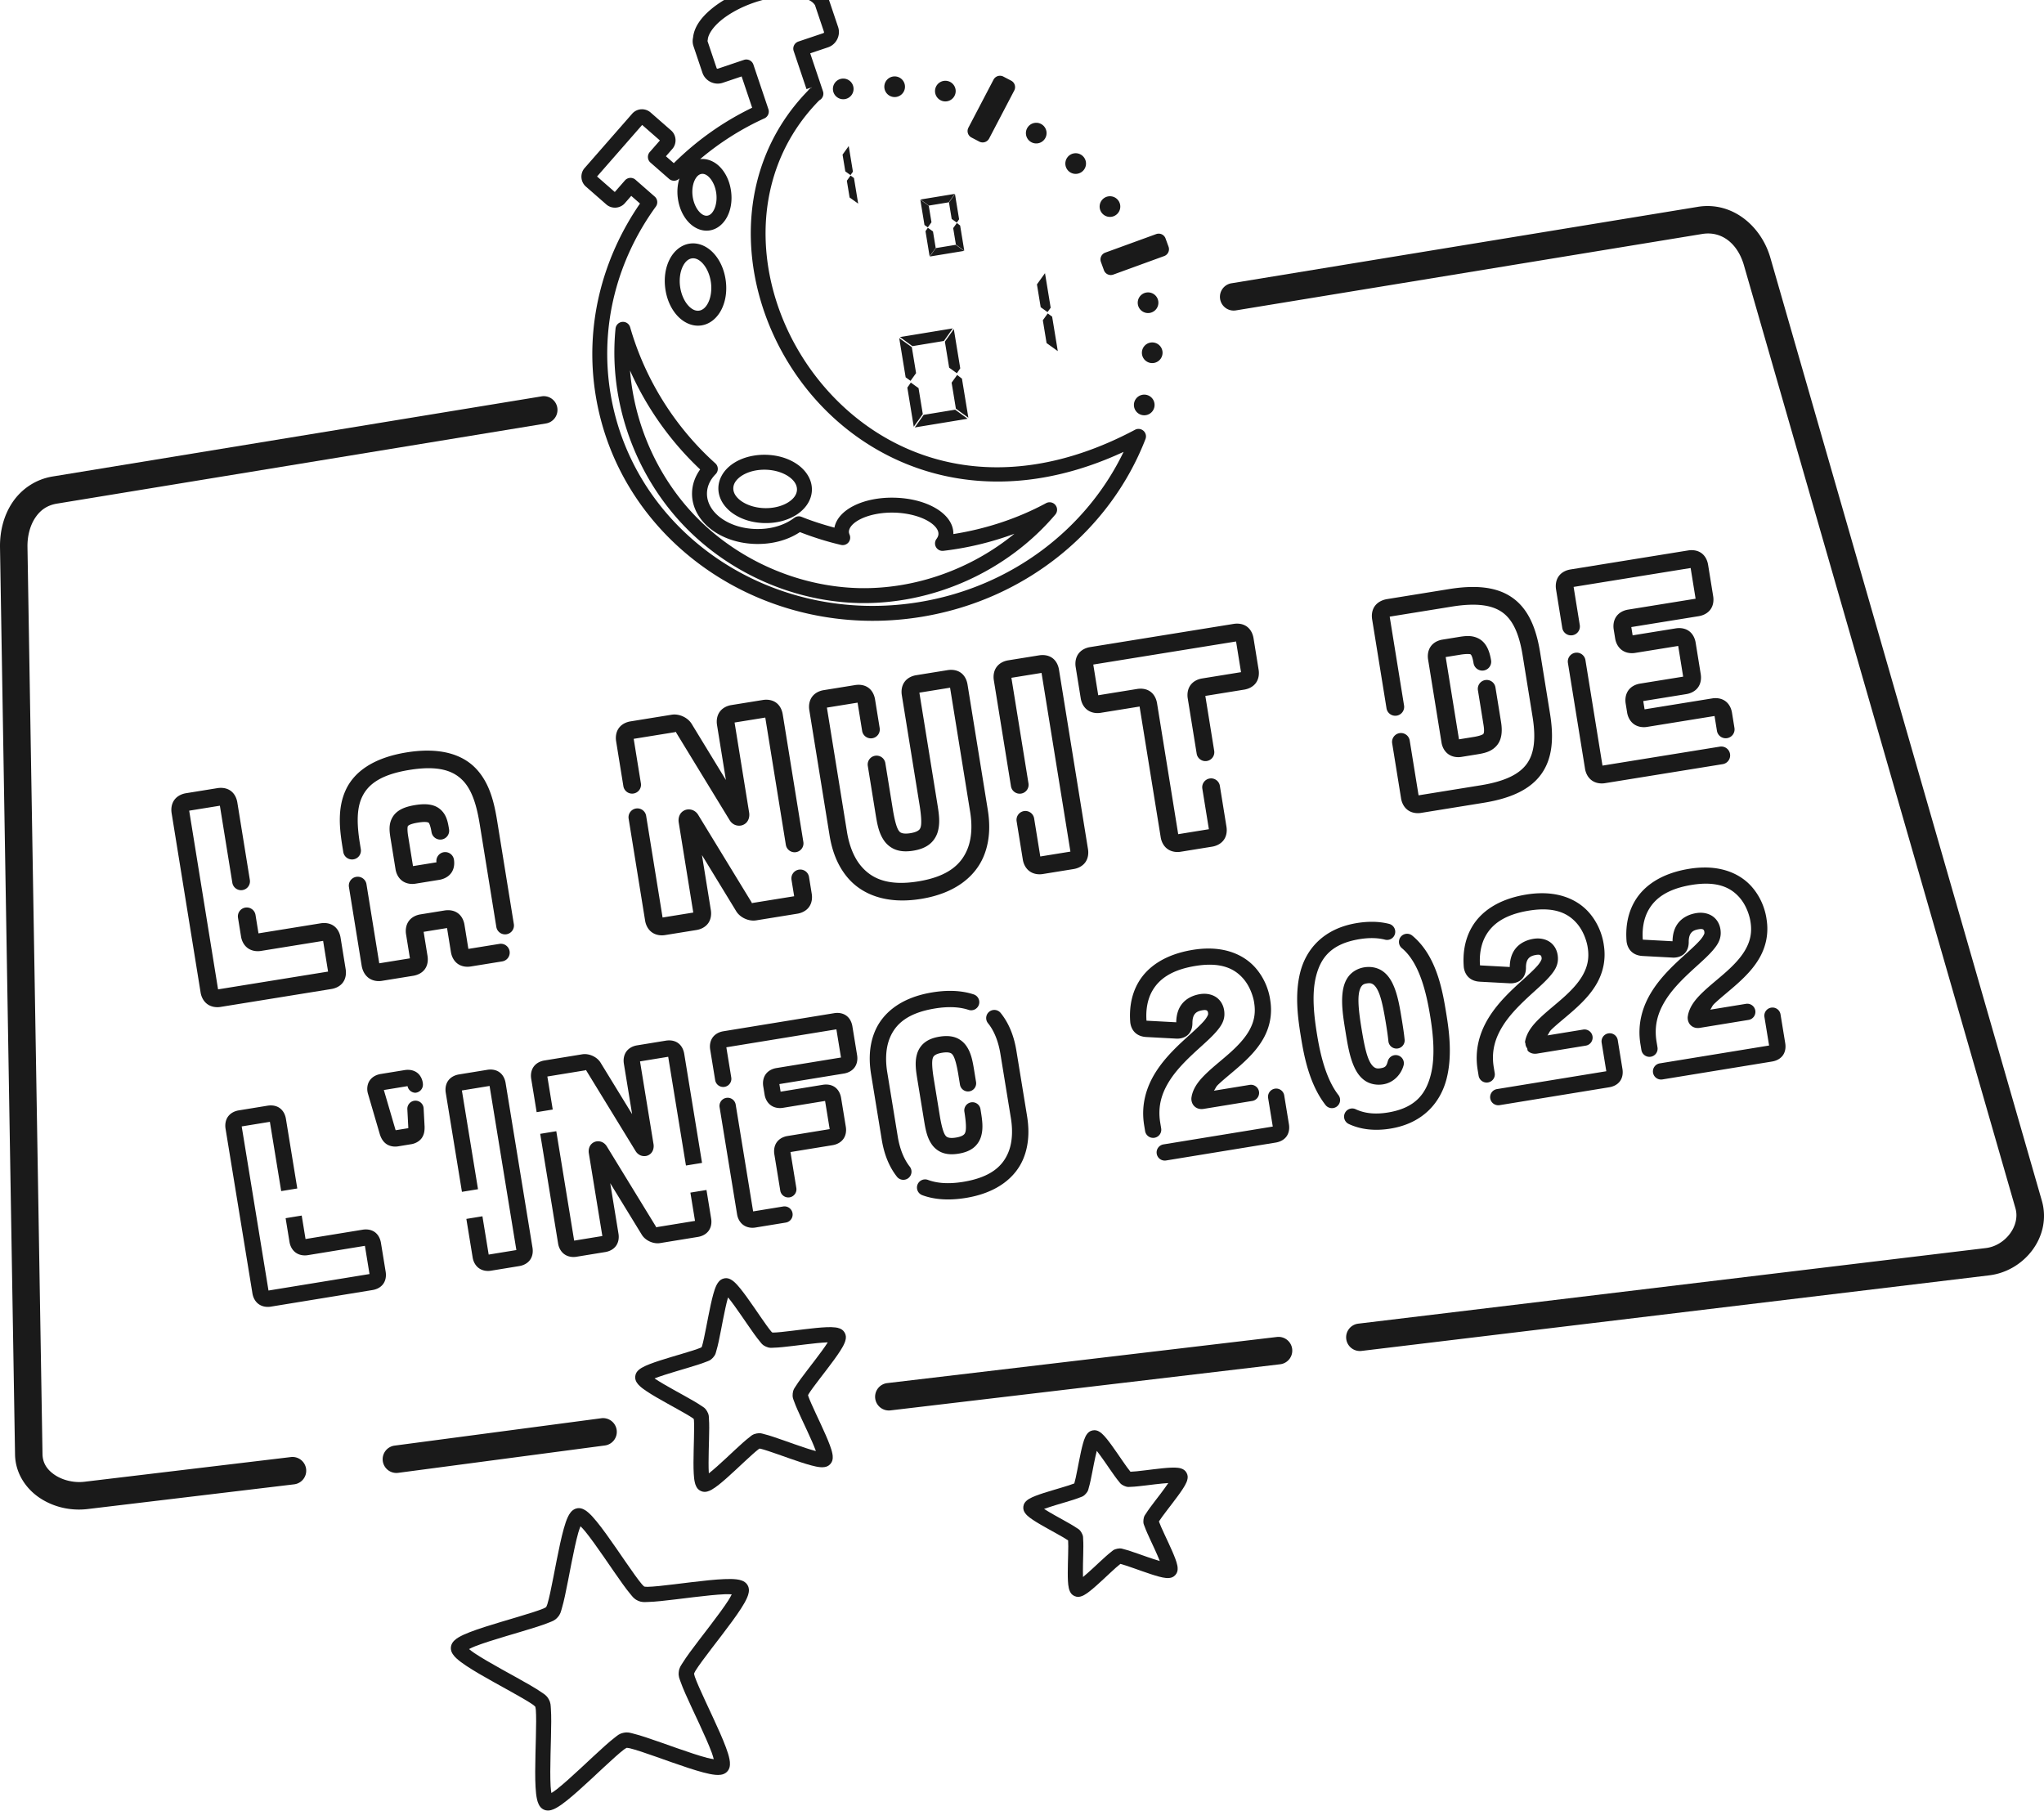 <?xml version="1.0" encoding="UTF-8" standalone="no"?>
<svg
   inkscape:export-ydpi="394.54666"
   inkscape:export-xdpi="394.54666"
   inkscape:export-filename="/Users/celineauzias/Dropbox/artwork/N2I/2020/n2i2020_affiche_hd.png"
   width="723.893"
   height="641.372"
   viewBox="0 0 191.53 169.696"
   version="1.1"
   id="svg1295"
   inkscape:version="1.1.1 (c3084ef, 2021-09-22)"
   sodipodi:docname="N2I2022-monochrome.svg"
   xmlns:inkscape="http://www.inkscape.org/namespaces/inkscape"
   xmlns:sodipodi="http://sodipodi.sourceforge.net/DTD/sodipodi-0.dtd"
   xmlns="http://www.w3.org/2000/svg"
   xmlns:svg="http://www.w3.org/2000/svg"
   xmlns:rdf="http://www.w3.org/1999/02/22-rdf-syntax-ns#"
   xmlns:cc="http://creativecommons.org/ns#"
   xmlns:dc="http://purl.org/dc/elements/1.1/">
  <defs
     id="defs1289" />
  <sodipodi:namedview
     units="px"
     id="base"
     pagecolor="#ffffff"
     bordercolor="#666666"
     borderopacity="1.0"
     inkscape:pageopacity="0.0"
     inkscape:pageshadow="2"
     inkscape:zoom="0.5"
     inkscape:cx="195"
     inkscape:cy="427"
     inkscape:document-units="px"
     inkscape:current-layer="layer1"
     inkscape:document-rotation="0"
     showgrid="false"
     inkscape:window-width="1440"
     inkscape:window-height="855"
     inkscape:window-x="0"
     inkscape:window-y="23"
     inkscape:window-maximized="1"
     inkscape:snap-global="false"
     inkscape:pagecheckerboard="0"
     showguides="false"
     fit-margin-top="0"
     fit-margin-left="0"
     fit-margin-right="0"
     fit-margin-bottom="0">
    <inkscape:grid
       type="xygrid"
       id="grid3480"
       originx="-8.708"
       originy="-65.914" />
    <sodipodi:guide
       position="-1027.395,-316.749"
       orientation="1,0"
       id="guide18337" />
  </sodipodi:namedview>
  <g
     inkscape:label="Calque 1"
     inkscape:groupmode="layer"
     id="layer1"
     transform="translate(-8.708,-65.914)">
    <g
       id="g405771"
       style="stroke:#e8f1f2;stroke-opacity:1;fill:#1a1a1a"
       transform="matrix(0.96,-0.157,0.157,0.96,-24.83,46.481)">
      <path
         id="path21865"
         style="color:#000000;-inkscape-font-specification:'Cubano, Normal';fill:#1a1a1a;stroke:none;stroke-width:3.678;-inkscape-stroke:none"
         d="m 370.152,600.611 c -1.923,0.008 -3.982,0.182 -6.182,0.543 -11.528,1.89 -17.722,7.639 -20.316,13.77 -2.595,6.13 -1.867,12.276 -1.34,15.49 l 3.74,22.826 c 0.494,3.012 1.647,8.508 5.42,13.299 a 2.891,2.891 0 0 0 4.061,0.479 2.891,2.891 0 0 0 0.484,-4.062 c -2.77,-3.517 -3.832,-8.015 -4.264,-10.648 l -3.742,-22.826 c -0.461,-2.811 -0.915,-7.861 0.967,-12.307 1.882,-4.446 5.818,-8.656 15.926,-10.312 5.144,-0.843 9.01,-0.482 11.951,0.486 a 2.891,2.891 0 0 0 3.645,-1.842 2.891,2.891 0 0 0 -1.836,-3.645 c -2.481,-0.817 -5.309,-1.264 -8.514,-1.25 z m 15.803,6.752 a 2.891,2.891 0 0 0 -1.797,0.645 2.891,2.891 0 0 0 -0.418,4.064 c 2.873,3.544 3.958,8.154 4.396,10.832 l 3.74,22.826 c 0.461,2.811 0.921,7.853 -0.961,12.299 -1.882,4.446 -5.824,8.656 -15.932,10.312 -5.478,0.898 -9.497,0.435 -12.508,-0.68 a 2.891,2.891 0 0 0 -3.717,1.709 2.891,2.891 0 0 0 1.707,3.709 c 4.101,1.518 9.204,1.993 15.451,0.969 11.528,-1.89 17.724,-7.631 20.318,-13.762 2.595,-6.13 1.875,-12.278 1.348,-15.492 l -3.742,-22.826 c -0.502,-3.062 -1.691,-8.692 -5.617,-13.535 a 2.891,2.891 0 0 0 -2.27,-1.07 z m -55.736,1.094 c -0.367,0.004 -0.727,0.039 -1.074,0.096 l -39.258,6.434 c -1.368,0.224 -2.824,0.874 -3.768,2.154 -0.944,1.28 -1.146,2.92 -0.91,4.355 l 1.775,10.832 a 2.891,2.891 0 0 0 3.324,2.381 2.891,2.891 0 0 0 2.383,-3.316 l -1.756,-10.719 39.029,-6.396 1.639,9.994 -22.896,3.754 c -1.368,0.224 -2.824,0.872 -3.768,2.152 -0.944,1.28 -1.136,2.92 -0.9,4.355 l 0.479,2.922 c 0.232,1.418 0.943,2.867 2.213,3.779 1.27,0.912 2.871,1.131 4.289,0.898 l 14.951,-2.451 1.637,9.994 -14.949,2.451 c -1.368,0.224 -2.824,0.874 -3.768,2.154 -0.944,1.28 -1.138,2.918 -0.902,4.354 l 2.107,12.859 a 2.891,2.891 0 0 0 3.318,2.383 2.891,2.891 0 0 0 2.381,-3.316 l -2.088,-12.746 14.949,-2.449 c 1.436,-0.235 2.926,-0.951 3.838,-2.254 0.912,-1.303 1.064,-2.888 0.84,-4.256 l -1.676,-10.223 c -0.228,-1.388 -0.872,-2.884 -2.186,-3.828 -1.314,-0.944 -2.936,-1.075 -4.324,-0.848 l -14.951,2.449 -0.441,-2.693 22.896,-3.752 c 1.436,-0.235 2.92,-0.949 3.832,-2.252 0.912,-1.303 1.062,-2.89 0.838,-4.258 l -1.676,-10.223 c -0.228,-1.388 -0.87,-2.877 -2.184,-3.82 -0.985,-0.708 -2.142,-0.963 -3.244,-0.951 z m 38.492,8.188 c -0.699,0.016 -1.419,0.089 -2.166,0.211 -1.991,0.326 -3.7,0.924 -5.102,1.965 -1.401,1.04 -2.373,2.544 -2.84,4.084 -0.933,3.08 -0.387,6.203 0.199,9.779 l 2.154,13.143 c 0.586,3.576 1.066,6.711 2.934,9.332 0.934,1.311 2.334,2.417 3.994,2.955 1.66,0.539 3.47,0.561 5.461,0.234 1.991,-0.326 3.706,-0.926 5.107,-1.967 1.401,-1.04 2.367,-2.534 2.834,-4.074 0.933,-3.08 0.387,-6.203 -0.199,-9.779 a 2.891,2.891 0 0 0 -3.316,-2.383 2.891,2.891 0 0 0 -2.389,3.316 c 0.566,3.453 0.717,6.031 0.373,7.168 -0.172,0.568 -0.332,0.804 -0.748,1.113 -0.416,0.309 -1.211,0.671 -2.598,0.898 -1.387,0.227 -2.247,0.137 -2.74,-0.023 -0.494,-0.16 -0.73,-0.331 -1.074,-0.814 -0.689,-0.967 -1.368,-3.459 -1.934,-6.912 l -2.154,-13.143 c -0.566,-3.453 -0.717,-6.029 -0.373,-7.166 0.172,-0.568 0.339,-0.812 0.756,-1.121 0.416,-0.309 1.203,-0.671 2.59,-0.898 1.387,-0.227 2.255,-0.137 2.748,0.023 0.493,0.16 0.722,0.339 1.066,0.822 0.689,0.967 1.368,3.457 1.934,6.91 l 0.58,3.539 a 2.891,2.891 0 0 0 3.324,2.389 2.891,2.891 0 0 0 2.381,-3.324 l -0.58,-3.537 c -0.586,-3.576 -1.066,-6.711 -2.934,-9.332 -0.934,-1.31 -2.326,-2.426 -3.986,-2.965 -1.037,-0.337 -2.138,-0.47 -3.303,-0.443 z m -98.135,1.59 c -0.368,0.004 -0.731,0.037 -1.078,0.094 l -10.221,1.676 c -1.368,0.224 -2.824,0.874 -3.768,2.154 -0.944,1.28 -1.146,2.92 -0.91,4.355 l 2.936,17.898 -11.246,-18.334 -0.019,-0.033 c -1.315,-2.028 -4.103,-3.236 -6.438,-2.854 l -13.418,2.199 c -1.368,0.224 -2.824,0.874 -3.768,2.154 -0.944,1.28 -1.146,2.92 -0.91,4.355 l 1.939,11.824 5.705,-0.936 -1.918,-11.711 13.305,-2.18 c 0.769,-0.126 0.202,-0.389 0.645,0.293 l 17.385,28.344 0.019,0.033 c 0.343,0.523 0.823,1.039 1.562,1.396 0.74,0.357 1.829,0.483 2.771,0.076 1.884,-0.813 2.188,-2.763 1.988,-3.98 l -4.812,-29.367 9.994,-1.639 6.322,38.562 5.705,-0.936 -6.34,-38.676 c -0.228,-1.388 -0.87,-2.877 -2.184,-3.82 -0.985,-0.709 -2.144,-0.964 -3.248,-0.951 z m -63.354,10.383 c -0.367,0.004 -0.729,0.039 -1.076,0.096 l -10.045,1.646 c -1.368,0.224 -2.824,0.872 -3.768,2.152 -0.944,1.28 -1.138,2.92 -0.902,4.355 L 197.191,672 l 5.699,-0.936 -5.74,-35.018 9.818,-1.609 9.539,58.199 -9.818,1.609 -2.227,-13.582 -5.699,0.934 2.246,13.695 c 0.232,1.418 0.943,2.867 2.213,3.779 1.27,0.912 2.869,1.123 4.287,0.891 l 10.045,-1.646 c 1.436,-0.235 2.928,-0.941 3.84,-2.244 0.912,-1.303 1.062,-2.89 0.838,-4.258 l -9.576,-58.426 c -0.228,-1.388 -0.878,-2.875 -2.191,-3.818 -0.985,-0.708 -2.14,-0.965 -3.242,-0.953 z m -29.09,0.117 c -0.458,-0.008 -0.912,0.032 -1.346,0.104 l -8.4,1.375 c -1.368,0.224 -2.79,0.825 -3.787,2.113 -0.998,1.288 -1.234,3.135 -0.82,4.678 l 0.006,0.035 4.271,14.564 0.016,0.049 c 0.376,1.139 0.942,2.345 2.123,3.264 1.181,0.918 2.862,1.205 4.279,0.973 l 4.748,-0.779 c 1.436,-0.235 2.975,-1.045 3.799,-2.326 0.824,-1.281 0.915,-2.58 0.908,-3.73 l 0.004,-0.066 -0.352,-6.588 a 2.891,2.891 0 0 0 -3.045,-2.725 2.891,2.891 0 0 0 -2.727,3.037 l 0.338,6.373 c 0.002,0.374 0.016,0.282 0.006,0.342 l -4.475,0.732 c -0.021,-0.038 -0.003,-0.006 -0.105,-0.295 -0.01,-0.028 -0.002,0.003 -0.012,-0.027 l -4.09,-13.939 8.25,-1.354 c 0.064,-0.01 0.114,-0.015 0.156,-0.019 a 2.891,2.891 0 0 0 2.742,2.34 2.891,2.891 0 0 0 2.709,-3.064 c -0.097,-1.547 -0.843,-3.225 -2.211,-4.158 -0.941,-0.641 -1.978,-0.888 -2.986,-0.906 z m 113.461,9.842 a 2.891,2.891 0 0 0 -0.645,0.033 2.891,2.891 0 0 0 -2.391,3.316 l 6.229,37.996 c 0.232,1.418 0.951,2.865 2.221,3.777 1.27,0.912 2.869,1.125 4.287,0.893 l 10.775,-1.766 a 2.891,2.891 0 0 0 2.383,-3.318 2.891,2.891 0 0 0 -3.316,-2.383 l -10.662,1.748 -6.209,-37.883 a 2.891,2.891 0 0 0 -2.672,-2.414 z m -162.285,2.812 c -0.367,0.004 -0.727,0.037 -1.074,0.094 l -10.223,1.676 c -1.368,0.224 -2.824,0.874 -3.768,2.154 -0.944,1.28 -1.144,2.92 -0.908,4.355 l 9.576,58.426 c 0.232,1.418 0.943,2.867 2.213,3.779 1.27,0.912 2.877,1.123 4.295,0.891 l 36.061,-5.91 c 1.388,-0.228 2.877,-0.872 3.82,-2.186 0.944,-1.314 1.079,-2.928 0.852,-4.316 L 168.475,690.123 c -0.228,-1.388 -0.87,-2.877 -2.184,-3.82 -1.314,-0.944 -2.93,-1.079 -4.318,-0.852 l -20.244,3.318 -1.365,-8.322 -5.707,0.936 1.383,8.436 c 0.232,1.418 0.945,2.867 2.215,3.779 1.27,0.912 2.877,1.123 4.295,0.891 l 20.238,-3.318 1.639,10.004 -35.826,5.871 -9.539,-58.199 9.994,-1.637 4.027,24.568 5.707,-0.936 -4.045,-24.682 c -0.228,-1.388 -0.878,-2.877 -2.191,-3.82 -0.985,-0.708 -2.142,-0.963 -3.244,-0.951 z m 101.332,9.084 -5.705,0.936 6.379,38.918 c 0.232,1.418 0.951,2.865 2.221,3.777 1.27,0.912 2.869,1.125 4.287,0.893 l 10.223,-1.676 c 1.436,-0.235 2.926,-0.943 3.838,-2.246 0.912,-1.303 1.062,-2.89 0.838,-4.258 l -2.936,-17.92 11.256,18.355 0.018,0.025 c 1.315,2.029 4.095,3.238 6.43,2.855 l 13.42,-2.199 c 1.436,-0.235 2.928,-0.941 3.84,-2.244 0.912,-1.303 1.062,-2.89 0.838,-4.258 l -1.664,-10.145 -5.705,0.936 1.643,10.031 -13.305,2.18 c -0.769,0.126 -0.204,0.382 -0.646,-0.301 l -17.375,-28.338 -0.029,-0.039 c -0.343,-0.523 -0.815,-1.039 -1.555,-1.396 -0.74,-0.357 -1.835,-0.477 -2.777,-0.07 -1.884,0.813 -2.19,2.757 -1.99,3.975 l 4.814,29.375 -9.994,1.639 z"
         transform="matrix(0.268,0.044,-0.044,0.268,32.907,-43.009)" />
    </g>
    <g
       id="g24459"
       transform="matrix(0.971,-0.159,0.159,0.971,-26.271,45.363)"
       style="stroke:#e9eff1;fill:#1a1a1a">
      <path
         id="path21849"
         style="color:#000000;-inkscape-font-specification:'Cubano, Normal';fill:#1a1a1a;stroke:none;stroke-width:3.718;stroke-linecap:round;-inkscape-stroke:none"
         d="m 633.545,443.016 c -0.4,0.005 -0.794,0.042 -1.172,0.104 l -41.717,6.838 c -1.488,0.244 -3.071,0.949 -4.098,2.342 -1.027,1.393 -1.244,3.178 -0.988,4.74 l 2.236,13.645 a 3.145,3.145 0 0 0 3.611,2.594 3.145,3.145 0 0 0 2.596,-3.611 l -2.217,-13.523 41.473,-6.797 1.783,10.879 -23.916,3.92 c -1.488,0.244 -3.071,0.949 -4.098,2.342 -1.027,1.393 -1.244,3.176 -0.988,4.738 l 0.521,3.184 c 0.253,1.543 1.028,3.115 2.41,4.107 1.382,0.993 3.127,1.226 4.67,0.973 l 15.271,-2.504 1.783,10.879 -15.271,2.504 c -1.488,0.244 -3.071,0.949 -4.098,2.342 -1.027,1.393 -1.246,3.176 -0.99,4.738 l 0.521,3.184 c 0.253,1.543 1.028,3.115 2.41,4.107 1.382,0.993 3.129,1.226 4.672,0.973 l 23.914,-3.92 0.859,5.238 a 3.145,3.145 0 0 0 3.613,2.602 3.145,3.145 0 0 0 2.592,-3.619 l -0.877,-5.361 c -0.248,-1.511 -0.953,-3.129 -2.383,-4.156 -1.43,-1.027 -3.189,-1.177 -4.699,-0.93 l -23.916,3.92 -0.48,-2.932 15.273,-2.504 c 1.562,-0.256 3.184,-1.026 4.176,-2.443 0.992,-1.418 1.154,-3.151 0.91,-4.639 l -1.822,-11.121 c -0.248,-1.511 -0.953,-3.131 -2.383,-4.158 -1.43,-1.027 -3.189,-1.177 -4.699,-0.93 l -15.271,2.504 -0.48,-2.932 23.914,-3.92 c 1.562,-0.256 3.186,-1.026 4.178,-2.443 0.992,-1.418 1.154,-3.151 0.91,-4.639 l -1.824,-11.123 c -0.248,-1.511 -0.951,-3.129 -2.381,-4.156 -1.072,-0.77 -2.33,-1.047 -3.529,-1.033 z m -77.428,13.225 c -2.616,0.006 -5.446,0.27 -8.494,0.77 l -22.232,3.645 -0.07,0.019 c -1.471,0.317 -3.025,1.051 -4.018,2.469 -0.992,1.418 -1.152,3.171 -0.904,4.682 l 5.164,31.496 a 3.145,3.145 0 0 0 3.611,2.596 3.145,3.145 0 0 0 2.602,-3.613 l -5.16,-31.477 c 0.003,7.8e-4 0.01,9e-5 0.029,-0.004 l 21.996,-3.605 c 8.919,-1.462 14.442,-0.53 18.008,2.066 3.566,2.596 5.848,7.358 7.119,15.111 l 3.566,21.752 c 1.271,7.754 0.628,13.02 -1.924,16.645 -2.552,3.625 -7.478,6.289 -16.391,7.75 l -22.023,3.609 -3.186,-19.436 a 3.145,3.145 0 0 0 -3.619,-2.594 3.145,3.145 0 0 0 -2.594,3.611 l 3.205,19.559 c 0.253,1.543 1.03,3.123 2.412,4.115 1.382,0.993 3.127,1.226 4.67,0.973 l 22.152,-3.631 c 9.761,-1.6 16.622,-4.792 20.523,-10.334 3.901,-5.542 4.378,-12.749 2.979,-21.285 l -3.564,-21.75 c -1.399,-8.536 -4.152,-15.197 -9.619,-19.178 -3.759,-2.737 -8.483,-3.974 -14.238,-3.961 z m -83.664,13.18 c -0.4,0.005 -0.792,0.042 -1.17,0.104 l -50.861,8.336 c -1.488,0.244 -3.071,0.949 -4.098,2.342 -1.027,1.393 -1.246,3.178 -0.99,4.74 l 1.824,11.123 c 0.253,1.543 1.028,3.123 2.41,4.115 1.382,0.993 3.129,1.224 4.672,0.971 l 13.781,-2.258 7.598,46.361 c 0.253,1.543 1.03,3.123 2.412,4.115 1.382,0.993 3.127,1.224 4.67,0.971 l 11.131,-1.824 c 1.562,-0.256 3.184,-1.026 4.176,-2.443 0.992,-1.418 1.154,-3.151 0.91,-4.639 l -2.375,-14.49 a 3.145,3.145 0 0 0 -3.619,-2.594 3.145,3.145 0 0 0 -2.594,3.611 l 2.355,14.369 -10.873,1.783 -7.598,-46.361 c -0.248,-1.511 -0.953,-3.131 -2.383,-4.158 -1.43,-1.027 -3.189,-1.177 -4.699,-0.93 l -13.781,2.26 -1.783,-10.879 50.604,-8.295 1.783,10.879 -13.781,2.26 c -1.488,0.244 -3.071,0.949 -4.098,2.342 -1.027,1.393 -1.246,3.178 -0.99,4.74 l 3.209,19.578 a 3.145,3.145 0 0 0 3.611,2.596 3.145,3.145 0 0 0 2.602,-3.613 l -3.188,-19.457 13.781,-2.26 c 1.562,-0.256 3.184,-1.026 4.176,-2.443 0.992,-1.418 1.154,-3.151 0.91,-4.639 l -1.822,-11.123 c -0.248,-1.511 -0.953,-3.129 -2.383,-4.156 -1.072,-0.77 -2.33,-1.047 -3.529,-1.033 z m 82.027,4.221 c -1.252,-0.012 -2.501,0.2 -3.758,0.406 l -5.367,0.879 c -1.488,0.244 -3.071,0.949 -4.098,2.342 -1.027,1.393 -1.246,3.178 -0.99,4.74 l 4.82,29.404 c 0.253,1.543 1.028,3.117 2.41,4.109 1.382,0.993 3.127,1.224 4.67,0.971 l 5.369,-0.879 c 2.556,-0.419 5.069,-0.89 6.992,-3.002 1.923,-2.112 2.203,-5.139 1.646,-8.533 l -2.008,-12.248 a 3.145,3.145 0 0 0 -3.611,-2.596 3.145,3.145 0 0 0 -2.602,3.613 l 2.008,12.248 c 0.421,2.566 0.063,3.109 -0.088,3.275 -0.151,0.166 -1.144,0.673 -3.355,1.035 l -5.24,0.859 -4.777,-29.154 5.238,-0.859 c 2.255,-0.37 3.389,-0.224 3.537,-0.145 0.148,0.08 0.664,0.458 1.104,3.137 a 3.145,3.145 0 0 0 3.619,2.594 3.145,3.145 0 0 0 2.596,-3.611 c -0.57,-3.48 -1.803,-6.289 -4.34,-7.656 -1.268,-0.683 -2.523,-0.918 -3.775,-0.93 z m 38.658,5.809 a 3.145,3.145 0 0 0 -0.703,0.035 3.145,3.145 0 0 0 -2.594,3.611 l 6.148,37.51 c 0.253,1.543 1.028,3.125 2.41,4.117 1.382,0.993 3.127,1.224 4.67,0.971 l 41.717,-6.838 a 3.145,3.145 0 0 0 2.596,-3.611 3.145,3.145 0 0 0 -3.611,-2.596 l -41.596,6.818 -6.129,-37.389 a 3.145,3.145 0 0 0 -2.908,-2.629 z m -189.627,1.271 c -0.4,0.005 -0.794,0.042 -1.172,0.104 l -10.922,1.789 c -1.488,0.244 -3.071,0.949 -4.098,2.342 -1.027,1.393 -1.244,3.178 -0.988,4.74 l 6.154,37.553 a 3.145,3.145 0 0 0 3.611,2.596 3.145,3.145 0 0 0 2.596,-3.613 l -6.137,-37.43 10.68,-1.752 10.379,63.324 -10.678,1.752 -2.209,-13.475 a 3.145,3.145 0 0 0 -3.613,-2.602 3.145,3.145 0 0 0 -2.594,3.619 l 2.229,13.596 c 0.253,1.543 1.03,3.123 2.412,4.115 1.382,0.993 3.127,1.224 4.67,0.971 l 10.922,-1.789 c 1.562,-0.256 3.186,-1.026 4.178,-2.443 0.992,-1.418 1.154,-3.15 0.91,-4.639 l -10.42,-63.568 c -0.248,-1.511 -0.945,-3.131 -2.375,-4.158 -1.072,-0.77 -2.334,-1.046 -3.535,-1.031 z m -32.414,5.312 c -0.4,0.005 -0.794,0.042 -1.172,0.104 l -11.123,1.822 c -1.488,0.244 -3.071,0.951 -4.098,2.344 -1.027,1.393 -1.244,3.176 -0.988,4.738 l 6.381,38.938 c 0.616,3.757 0.785,6.562 0.41,7.799 -0.187,0.618 -0.363,0.872 -0.816,1.209 -0.453,0.337 -1.317,0.737 -2.826,0.984 -1.509,0.247 -2.449,0.141 -2.986,-0.033 -0.537,-0.174 -0.785,-0.357 -1.16,-0.883 -0.75,-1.053 -1.486,-3.767 -2.102,-7.523 l -2.688,-16.389 a 3.145,3.145 0 0 0 -3.619,-2.594 3.145,3.145 0 0 0 -2.594,3.611 l 2.686,16.391 c 0.638,3.891 1.163,7.302 3.195,10.154 1.016,1.426 2.534,2.633 4.34,3.219 1.806,0.586 3.777,0.609 5.943,0.254 2.166,-0.355 4.034,-1.009 5.559,-2.141 1.525,-1.132 2.578,-2.76 3.086,-4.436 1.015,-3.351 0.417,-6.749 -0.221,-10.641 l -6.363,-38.814 10.879,-1.783 7.227,44.082 c 0.501,3.058 0.997,8.551 -1.051,13.389 -2.048,4.838 -6.334,9.42 -17.332,11.223 -10.998,1.803 -16.521,-1.173 -20.006,-5.104 -3.485,-3.931 -4.762,-9.295 -5.264,-12.354 l -7.225,-44.082 10.871,-1.781 1.641,10.012 a 3.145,3.145 0 0 0 3.613,2.594 3.145,3.145 0 0 0 2.602,-3.613 l -1.662,-10.133 c -0.248,-1.511 -0.951,-3.131 -2.381,-4.158 -1.43,-1.027 -3.191,-1.177 -4.701,-0.93 l -11.129,1.824 c -1.488,0.244 -3.071,0.951 -4.098,2.344 -1.027,1.393 -1.246,3.176 -0.99,4.738 l 7.246,44.203 c 0.573,3.497 1.968,10.088 6.773,15.508 4.805,5.42 13.183,9.195 25.727,7.139 12.543,-2.056 19.286,-8.31 22.109,-14.98 2.823,-6.67 2.036,-13.358 1.463,-16.855 l -7.246,-44.203 c -0.248,-1.511 -0.945,-3.133 -2.375,-4.16 -1.072,-0.77 -2.334,-1.046 -3.535,-1.031 z m -65.488,10.734 c -0.4,0.005 -0.794,0.042 -1.172,0.104 l -11.123,1.822 c -1.488,0.244 -3.071,0.951 -4.098,2.344 -1.027,1.393 -1.244,3.176 -0.988,4.738 l 3.193,19.486 -12.242,-19.961 -0.019,-0.027 c -1.431,-2.208 -4.461,-3.53 -7.002,-3.113 l -14.598,2.395 c -1.488,0.244 -3.079,0.951 -4.105,2.344 -1.027,1.393 -1.239,3.176 -0.982,4.738 l 2.605,15.895 a 3.145,3.145 0 0 0 3.613,2.596 3.145,3.145 0 0 0 2.594,-3.613 l -2.586,-15.773 14.477,-2.373 c 0.836,-0.137 0.22,-0.414 0.701,0.328 l 18.918,30.832 0.021,0.039 c 0.373,0.569 0.888,1.139 1.693,1.527 0.805,0.389 1.998,0.521 3.023,0.078 2.05,-0.885 2.377,-3.004 2.16,-4.328 l -5.24,-31.963 10.879,-1.783 7.393,45.092 a 3.145,3.145 0 0 0 3.611,2.594 3.145,3.145 0 0 0 2.594,-3.611 l -7.41,-45.215 c -0.248,-1.511 -0.945,-3.131 -2.375,-4.158 -1.072,-0.77 -2.334,-1.046 -3.535,-1.031 z m -120.191,18.316 c -2.226,0.013 -4.626,0.222 -7.205,0.645 -11.791,1.933 -18.593,6.916 -21.555,13.379 -2.961,6.463 -2.197,13.621 -1.145,20.043 l 0.316,1.936 a 3.145,3.145 0 0 0 3.613,2.602 3.145,3.145 0 0 0 2.602,-3.621 l -0.318,-1.936 c -0.999,-6.093 -1.363,-12.007 0.652,-16.406 2.016,-4.399 6.293,-8.06 16.852,-9.791 10.558,-1.731 15.781,0.373 19.096,3.898 3.315,3.526 4.865,9.246 5.863,15.34 l 5.959,36.355 a 3.145,3.145 0 0 0 3.611,2.596 3.145,3.145 0 0 0 2.596,-3.613 l -5.961,-36.355 c -1.053,-6.422 -2.613,-13.449 -7.482,-18.629 -3.804,-4.047 -9.543,-6.488 -17.494,-6.441 z m -73.094,13.365 c -0.4,0.005 -0.792,0.042 -1.17,0.104 l -11.123,1.822 c -1.488,0.244 -3.071,0.949 -4.098,2.342 -1.027,1.393 -1.244,3.178 -0.988,4.74 l 10.418,63.568 c 0.253,1.543 1.03,3.123 2.412,4.115 1.382,0.993 3.127,1.224 4.67,0.971 l 39.23,-6.43 c 1.511,-0.248 3.131,-0.945 4.158,-2.375 1.027,-1.43 1.177,-3.196 0.93,-4.707 l -1.824,-11.123 c -0.248,-1.511 -0.951,-3.129 -2.381,-4.156 -1.43,-1.027 -3.191,-1.177 -4.701,-0.93 L 125.836,580 l -1.07,-6.529 a 3.145,3.145 0 0 0 -3.613,-2.594 3.145,3.145 0 0 0 -2.594,3.611 l 1.092,6.658 c 0.253,1.543 1.028,3.117 2.41,4.109 1.382,0.993 3.127,1.224 4.67,0.971 l 22.023,-3.609 1.783,10.879 -38.986,6.389 -10.381,-63.324 10.879,-1.783 4.475,27.299 a 3.145,3.145 0 0 0 3.613,2.594 3.145,3.145 0 0 0 2.594,-3.611 l -4.494,-27.42 c -0.248,-1.511 -0.951,-3.129 -2.381,-4.156 -1.072,-0.77 -2.332,-1.047 -3.531,-1.033 z m 72.195,5.648 c -1.02,0.003 -2.104,0.112 -3.246,0.299 -3.654,0.599 -6.503,1.767 -7.994,4.299 -1.491,2.532 -1.095,5.12 -0.68,7.654 l 1.773,10.828 c 0.253,1.543 1.03,3.125 2.412,4.117 1.382,0.993 3.127,1.224 4.67,0.971 l 8.621,-1.414 0.08,-0.012 c 1.471,-0.317 3.018,-1.057 4.01,-2.475 0.992,-1.418 1.15,-3.171 0.902,-4.682 a 3.145,3.145 0 0 0 -3.611,-2.596 3.145,3.145 0 0 0 -2.576,3.588 3.145,3.145 0 0 0 -0.018,0.025 c -0.053,0.016 0.064,-0.037 -0.041,-0.016 l -8.262,1.354 -1.756,-10.707 c -0.366,-2.233 -0.206,-3.272 -0.102,-3.449 0.104,-0.177 0.686,-0.796 3.588,-1.271 2.902,-0.476 3.653,-0.076 3.809,0.059 0.156,0.135 0.638,1.07 1.004,3.303 a 3.145,3.145 0 0 0 3.613,2.602 3.145,3.145 0 0 0 2.594,-3.619 c -0.415,-2.535 -0.868,-5.114 -3.09,-7.037 -1.527,-1.322 -3.457,-1.828 -5.701,-1.82 z m 75.746,1.312 a 3.145,3.145 0 0 0 -0.703,0.035 v -0.002 a 3.145,3.145 0 0 0 -2.594,3.611 l 5.924,36.148 c 0.253,1.543 1.03,3.125 2.412,4.117 1.382,0.993 3.127,1.224 4.67,0.971 l 11.123,-1.822 c 1.562,-0.256 3.184,-1.026 4.176,-2.443 0.992,-1.418 1.154,-3.15 0.91,-4.639 l -3.193,-19.486 12.242,19.961 0.021,0.033 c 1.431,2.208 4.459,3.524 7,3.107 l 14.598,-2.395 c 1.562,-0.256 3.186,-1.026 4.178,-2.443 0.992,-1.418 1.154,-3.149 0.91,-4.637 l -0.975,-5.941 a 3.145,3.145 0 0 0 -3.611,-2.596 3.145,3.145 0 0 0 -2.596,3.613 l 0.955,5.818 -14.477,2.373 c -0.837,0.137 -0.22,0.422 -0.701,-0.32 l -18.918,-30.838 -0.021,-0.041 c -0.373,-0.569 -0.886,-1.129 -1.691,-1.518 -0.805,-0.389 -1.998,-0.523 -3.023,-0.08 -2.05,0.885 -2.377,3.004 -2.16,4.328 l 5.238,31.957 -10.879,1.783 -5.906,-36.027 a 3.145,3.145 0 0 0 -2.908,-2.629 z m -99.1,24.445 a 3.145,3.145 0 0 0 -0.705,0.037 3.145,3.145 0 0 0 -2.594,3.611 l 4.551,27.764 c 0.264,1.61 0.953,3.212 2.318,4.316 1.365,1.105 3.231,1.428 4.828,1.166 l 11.129,-1.824 c 1.511,-0.248 3.131,-0.945 4.158,-2.375 1.027,-1.43 1.169,-3.196 0.922,-4.707 l -1.396,-8.514 8.299,-1.359 1.396,8.514 c 0.256,1.562 1.033,3.184 2.451,4.176 1.418,0.992 3.143,1.156 4.631,0.912 l 11.123,-1.824 a 3.145,3.145 0 0 0 2.594,-3.611 3.145,3.145 0 0 0 -3.611,-2.594 l -11.002,1.803 -1.395,-8.514 c -0.248,-1.511 -0.951,-3.131 -2.381,-4.158 -1.43,-1.027 -3.191,-1.177 -4.701,-0.93 l -8.543,1.4 c -1.488,0.244 -3.071,0.949 -4.098,2.342 -1.027,1.393 -1.244,3.178 -0.988,4.74 l 1.395,8.514 -10.879,1.783 c -0.011,-0.021 0.021,0.079 -0.037,-0.273 l -4.551,-27.764 a 3.145,3.145 0 0 0 -2.914,-2.631 z"
         transform="matrix(0.265,0.044,-0.044,0.265,33.811,-41.184)" />
    </g>
    <path
       style="color:#000000;fill:#1a1a1a;stroke-linecap:round;stroke-linejoin:round;-inkscape-stroke:none;paint-order:markers stroke fill"
       d="m 167.789,85.297 -43.689,7.16 a 1.287,1.287 0 0 0 -1.062,1.479 1.287,1.287 0 0 0 1.479,1.062 l 43.689,-7.16 c 1.864,-0.306 3.34,0.935 3.916,2.936 l 25.441,88.359 c 0.474,1.646 -0.963,3.509 -2.77,3.727 l -58.814,7.084 a 1.287,1.287 0 0 0 -1.123,1.432 1.287,1.287 0 0 0 1.432,1.123 l 58.814,-7.082 c 3.329,-0.401 5.891,-3.672 4.934,-6.996 L 174.596,90.062 c -0.855,-2.969 -3.567,-5.297 -6.807,-4.766 z M 59.451,103.055 13.641,110.562 c -1.621,0.266 -2.937,1.198 -3.76,2.42 -0.822,1.222 -1.197,2.712 -1.172,4.234 l 1.408,84.992 c 0.029,1.745 1.012,3.194 2.305,4.059 1.292,0.864 2.901,1.24 4.496,1.049 L 36.266,205 a 1.287,1.287 0 0 0 1.127,-1.43 1.287,1.287 0 0 0 -1.432,-1.125 l -19.348,2.314 c -0.973,0.116 -2.024,-0.141 -2.76,-0.633 -0.736,-0.492 -1.148,-1.12 -1.162,-1.961 l -1.408,-84.992 c -0.018,-1.064 0.258,-2.046 0.734,-2.754 0.476,-0.708 1.108,-1.164 2.039,-1.316 l 45.811,-7.51 a 1.287,1.287 0 0 0 1.062,-1.479 1.287,1.287 0 0 0 -1.479,-1.061 z m 68.908,88.137 -36.512,4.322 a 1.287,1.287 0 0 0 -1.129,1.43 1.287,1.287 0 0 0 1.43,1.127 l 36.514,-4.322 a 1.287,1.287 0 0 0 1.127,-1.43 1.287,1.287 0 0 0 -1.43,-1.127 z m -63.309,7.615 -19.367,2.564 a 1.287,1.287 0 0 0 -1.107,1.445 1.287,1.287 0 0 0 1.445,1.107 l 19.367,-2.564 a 1.287,1.287 0 0 0 1.105,-1.445 1.287,1.287 0 0 0 -1.443,-1.107 z"
       id="rect443903" />
    <g
       id="g395120"
       style="stroke:#ffeb2f;stroke-opacity:1;fill:#1a1a1a"
       transform="matrix(0.96,-0.157,0.157,0.96,-24.83,46.481)">
      <path
         id="path21877"
         style="color:#000000;-inkscape-font-specification:'Cubano, Normal';fill:#1a1a1a;stroke:none;stroke-width:3.678;stroke-linecap:round;-inkscape-stroke:none"
         d="m 638.139,556.691 c -1.8,-0.012 -3.727,0.135 -5.785,0.473 h -0.002 c -10.021,1.643 -16.034,6.138 -19.127,11.295 -3.093,5.157 -3.316,10.647 -3.023,14.334 v 0.043 l 0.006,0.037 c 0.144,1.339 0.718,2.751 1.799,3.73 1.081,0.98 2.469,1.395 3.779,1.469 l 0.008,0.008 10.809,0.572 0.029,0.002 c 1.452,0.051 3.151,-0.372 4.273,-1.604 1.123,-1.231 1.376,-2.759 1.357,-4.102 l -0.004,0.059 c 0.01,-1.5 0.336,-2.449 0.809,-3.059 0.472,-0.61 1.176,-1.11 2.795,-1.375 1.146,-0.188 1.458,0.045 1.619,0.191 0.161,0.146 0.367,0.474 0.34,1.234 -0.008,0.154 -0.344,1.084 -1.453,2.371 -1.111,1.29 -2.82,2.872 -4.783,4.656 -3.926,3.569 -8.876,7.967 -12.428,13.662 -3.185,5.107 -5.193,11.405 -4.004,18.656 l 0.344,2.092 a 2.891,2.891 0 0 0 3.316,2.383 2.891,2.891 0 0 0 2.391,-3.318 l -0.344,-2.09 c -0.942,-5.747 0.54,-10.404 3.201,-14.67 2.967,-4.758 7.466,-8.842 11.414,-12.432 1.974,-1.795 3.806,-3.462 5.275,-5.168 1.47,-1.706 2.757,-3.512 2.848,-5.934 v -0.006 c 0.072,-2.069 -0.601,-4.223 -2.23,-5.705 -1.629,-1.482 -4.027,-2.027 -6.441,-1.631 -2.671,0.438 -4.966,1.656 -6.428,3.543 -1.437,1.854 -1.953,4.141 -1.986,6.447 l -10.398,-0.553 -0.008,0.002 c -0.098,-0.007 -0.124,-0.007 -0.137,-0.004 -0.232,-2.974 0.015,-7.196 2.215,-10.863 2.207,-3.68 6.319,-7.129 15.104,-8.568 9.473,-1.553 14.125,1.209 16.99,4.48 2.865,3.272 3.742,7.545 3.863,8.48 l 0.01,0.049 0.006,0.043 c 0.629,3.838 -0.117,6.847 -1.68,9.693 -1.563,2.846 -4.03,5.472 -6.777,7.947 -2.747,2.475 -5.742,4.785 -8.299,7.227 -2.557,2.442 -4.844,5.076 -5.447,8.566 a 2.891,2.891 0 0 0 0.065,0.084 2.891,2.891 0 0 0 -0.09,0.072 c -0.1,0.858 0.058,2.24 1.131,3.207 1.073,0.967 2.355,0.982 3.195,0.844 l 17.248,-2.826 a 2.891,2.891 0 0 0 2.383,-3.316 2.891,2.891 0 0 0 -3.318,-2.383 l -12.668,2.076 c 0.58,-0.751 0.602,-1.297 1.49,-2.145 2.223,-2.123 5.222,-4.446 8.182,-7.113 2.96,-2.667 5.916,-5.697 7.979,-9.453 2.057,-3.747 3.132,-8.286 2.307,-13.379 -0.245,-1.85 -1.231,-6.913 -5.23,-11.48 -3.271,-3.736 -8.684,-6.801 -16.486,-6.854 z m -57.73,9.158 c -1.8,-0.012 -3.727,0.135 -5.785,0.473 l -0.002,-0.002 c -10.021,1.643 -16.034,6.14 -19.127,11.297 -3.093,5.157 -3.315,10.645 -3.021,14.332 l -0.002,0.043 0.006,0.037 c 0.144,1.339 0.718,2.751 1.799,3.73 1.081,0.98 2.469,1.397 3.779,1.471 l 0.008,0.006 10.809,0.572 0.031,0.002 c 1.452,0.051 3.149,-0.372 4.271,-1.604 1.123,-1.231 1.378,-2.759 1.359,-4.102 l -0.006,0.059 c 0.01,-1.5 0.336,-2.449 0.809,-3.059 0.472,-0.609 1.176,-1.11 2.795,-1.375 1.146,-0.188 1.46,0.053 1.621,0.199 0.161,0.146 0.365,0.467 0.338,1.227 -0.008,0.154 -0.344,1.084 -1.453,2.371 -1.111,1.29 -2.82,2.872 -4.783,4.656 -3.926,3.569 -8.876,7.967 -12.428,13.662 -3.185,5.107 -5.193,11.406 -4.004,18.658 l 0.344,2.09 a 2.891,2.891 0 0 0 3.316,2.383 2.891,2.891 0 0 0 2.391,-3.316 l -0.344,-2.092 c -0.942,-5.747 0.542,-10.396 3.203,-14.662 2.967,-4.758 7.465,-8.85 11.412,-12.439 1.974,-1.795 3.806,-3.46 5.275,-5.166 1.47,-1.706 2.757,-3.512 2.848,-5.934 v -0.008 c 0.072,-2.069 -0.595,-4.225 -2.225,-5.707 -1.629,-1.482 -4.033,-2.025 -6.447,-1.629 -2.671,0.438 -4.966,1.656 -6.428,3.543 -1.438,1.856 -1.954,4.147 -1.986,6.455 l -10.398,-0.559 h -0.008 c -0.098,-0.007 -0.123,-0.006 -0.137,-0.004 -0.232,-2.974 0.015,-7.196 2.215,-10.863 2.207,-3.68 6.319,-7.129 15.104,-8.568 9.473,-1.553 14.125,1.209 16.99,4.48 2.865,3.272 3.744,7.545 3.865,8.48 l 0.008,0.049 0.008,0.051 c 0.629,3.838 -0.119,6.842 -1.682,9.688 -1.563,2.846 -4.03,5.47 -6.777,7.945 -2.747,2.475 -5.742,4.787 -8.299,7.229 -2.557,2.442 -4.844,5.074 -5.447,8.564 a 2.891,2.891 0 0 0 0.027,0.119 2.891,2.891 0 0 0 -0.051,0.039 c -0.016,0.127 0.166,0.328 0.164,0.475 a 2.891,2.891 0 0 0 0.596,1.678 c 0.178,0.374 0.017,0.737 0.369,1.055 1.073,0.967 2.355,0.982 3.195,0.844 l 17.248,-2.826 a 2.891,2.891 0 0 0 2.383,-3.316 2.891,2.891 0 0 0 -3.318,-2.383 l -12.668,2.076 c 0.58,-0.751 0.602,-1.297 1.49,-2.145 2.223,-2.123 5.222,-4.446 8.182,-7.113 2.96,-2.667 5.916,-5.697 7.979,-9.453 2.054,-3.741 3.137,-8.268 2.318,-13.352 -0.241,-1.836 -1.231,-6.927 -5.242,-11.508 -3.271,-3.736 -8.684,-6.801 -16.486,-6.854 z m -60.5,10.172 c -1.69,-0.004 -3.471,0.142 -5.344,0.449 -12.003,1.967 -18.093,9.44 -20.121,17.572 -2.028,8.133 -0.691,16.883 0.328,23.102 1.094,6.677 2.978,16.513 8.693,23.863 a 2.891,2.891 0 0 0 4.059,0.508 2.891,2.891 0 0 0 0.506,-4.059 c -4.507,-5.797 -6.493,-14.794 -7.551,-21.248 -1.001,-6.106 -2.054,-14.212 -0.42,-20.764 1.634,-6.552 5.262,-11.599 15.441,-13.268 3.63,-0.595 6.597,-0.444 9.064,0.182 a 2.891,2.891 0 0 0 3.508,-2.09 2.891,2.891 0 0 0 -2.09,-3.516 c -1.877,-0.476 -3.901,-0.728 -6.074,-0.732 z m 12.508,4.236 a 2.891,2.891 0 0 0 -2.275,1.049 2.891,2.891 0 0 0 0.383,4.064 c 6.439,5.323 8.806,16.503 10.078,24.262 0.963,5.878 1.891,14.004 0.193,20.641 -1.697,6.637 -5.35,11.768 -15.217,13.385 -4.844,0.794 -8.486,0.208 -11.414,-1.158 a 2.891,2.891 0 0 0 -3.84,1.402 2.891,2.891 0 0 0 1.4,3.84 c 4.054,1.892 9.012,2.57 14.789,1.623 11.768,-1.929 17.794,-9.497 19.881,-17.658 2.087,-8.161 0.903,-16.927 -0.094,-23.008 -1.29,-7.873 -3.315,-20.524 -12.096,-27.783 a 2.891,2.891 0 0 0 -1.789,-0.658 z m -70.291,5.283 c -1.8,-0.012 -3.729,0.137 -5.787,0.475 -10.021,1.643 -16.034,6.138 -19.127,11.295 -3.093,5.157 -3.316,10.645 -3.023,14.332 v 0.045 l 0.006,0.035 c 0.144,1.339 0.71,2.753 1.791,3.732 1.081,0.98 2.475,1.395 3.785,1.469 l 0.008,0.006 10.811,0.572 0.029,0.002 c 1.452,0.051 3.149,-0.37 4.271,-1.602 1.123,-1.231 1.37,-2.759 1.352,-4.102 l 0.002,0.057 c 0.01,-1.5 0.338,-2.449 0.811,-3.059 0.472,-0.61 1.176,-1.11 2.795,-1.375 1.146,-0.188 1.458,0.047 1.619,0.193 0.161,0.146 0.367,0.472 0.34,1.232 -0.008,0.154 -0.344,1.084 -1.453,2.371 -1.111,1.29 -2.82,2.872 -4.783,4.656 -3.926,3.569 -8.883,7.969 -12.436,13.664 -3.185,5.107 -5.185,11.405 -3.996,18.656 l 0.344,2.092 a 2.891,2.891 0 0 0 3.316,2.383 2.891,2.891 0 0 0 2.383,-3.318 l -0.344,-2.09 c -0.942,-5.747 0.54,-10.402 3.201,-14.668 2.967,-4.758 7.474,-8.846 11.422,-12.436 1.974,-1.795 3.804,-3.46 5.273,-5.166 1.47,-1.706 2.759,-3.512 2.85,-5.934 l -0.002,-0.008 c 0.072,-2.069 -0.601,-4.223 -2.23,-5.705 -1.629,-1.482 -4.025,-2.027 -6.439,-1.631 -2.671,0.438 -4.968,1.656 -6.43,3.543 -1.437,1.854 -1.953,4.141 -1.986,6.447 l -10.396,-0.551 h -0.008 c -0.098,-0.007 -0.124,-0.005 -0.137,-0.002 -0.233,-2.974 0.013,-7.195 2.213,-10.863 2.207,-3.68 6.321,-7.129 15.105,-8.568 9.473,-1.553 14.118,1.209 16.982,4.48 2.865,3.272 3.75,7.544 3.871,8.479 l 0.002,0.051 0.006,0.043 c 0.629,3.838 -0.109,6.847 -1.672,9.693 -1.563,2.846 -4.03,5.47 -6.777,7.945 -2.747,2.475 -5.744,4.787 -8.301,7.229 -2.557,2.442 -4.842,5.074 -5.445,8.564 a 2.891,2.891 0 0 0 0.039,0.053 2.891,2.891 0 0 0 -0.065,0.104 c -0.1,0.858 0.058,2.24 1.131,3.207 1.073,0.967 2.355,0.983 3.195,0.846 l 17.24,-2.826 a 2.891,2.891 0 0 0 2.389,-3.318 2.891,2.891 0 0 0 -3.322,-2.381 l -12.668,2.076 c 0.581,-0.752 0.607,-1.296 1.496,-2.145 2.223,-2.123 5.221,-4.446 8.182,-7.113 2.96,-2.667 5.908,-5.697 7.971,-9.453 2.057,-3.747 3.138,-8.286 2.312,-13.379 -0.245,-1.85 -1.229,-6.915 -5.229,-11.482 -3.271,-3.736 -8.684,-6.801 -16.486,-6.854 z m 56.77,6.5 c -0.578,-0.008 -1.166,0.034 -1.756,0.131 -2.299,0.377 -4.323,1.592 -5.584,3.281 -1.261,1.69 -1.816,3.673 -2.061,5.725 -0.489,4.104 0.215,8.736 0.979,13.393 0.757,4.619 1.462,9.226 3.191,12.988 0.865,1.881 2.032,3.617 3.805,4.82 1.773,1.203 4.112,1.67 6.471,1.283 3.724,-0.61 6.333,-3.536 7.205,-6.713 a 2.891,2.891 0 0 0 -2.023,-3.555 2.891,2.891 0 0 0 -3.557,2.023 c -0.488,1.778 -0.814,2.253 -2.561,2.539 -1.201,0.197 -1.727,0.019 -2.287,-0.361 -0.56,-0.38 -1.206,-1.16 -1.799,-2.449 -1.185,-2.579 -1.984,-6.909 -2.738,-11.51 -0.748,-4.563 -1.285,-8.918 -0.945,-11.77 0.17,-1.426 0.544,-2.409 0.955,-2.959 0.411,-0.55 0.806,-0.853 1.885,-1.029 1.201,-0.197 1.727,-0.021 2.287,0.359 0.56,0.38 1.2,1.169 1.793,2.459 1.185,2.579 1.99,6.909 2.744,11.51 0.353,2.153 0.667,4.247 0.859,6.17 a 2.891,2.891 0 0 0 3.162,2.59 2.891,2.891 0 0 0 2.59,-3.162 c -0.212,-2.134 -0.55,-4.336 -0.91,-6.533 -0.757,-4.619 -1.464,-9.231 -3.193,-12.994 -0.865,-1.881 -2.032,-3.617 -3.805,-4.82 -1.33,-0.902 -2.973,-1.391 -4.707,-1.416 z m 143.266,14.309 a 2.891,2.891 0 0 0 -0.646,0.031 2.891,2.891 0 0 0 -2.389,3.318 l 1.658,10.115 -38.77,6.355 a 2.891,2.891 0 0 0 -2.389,3.318 2.891,2.891 0 0 0 3.324,2.381 l 38.881,-6.373 c 1.388,-0.228 2.884,-0.872 3.828,-2.186 0.944,-1.314 1.077,-2.93 0.85,-4.318 l -1.676,-10.229 a 2.891,2.891 0 0 0 -2.672,-2.414 z m -222.223,4.758 0.008,0.047 c 0,0 -0.002,0 -0.002,0 -0.003,-0.026 -0.002,-0.008 -0.006,-0.047 z m 0.006,0.049 c 6.5e-4,9.6e-4 0.002,0.001 0.004,0.002 v 0.006 c 3.1e-4,2.3e-4 -0.004,-1.1e-4 -0.004,0 -5.2e-4,-0.004 5.4e-4,-0.004 0,-0.008 z m 164.486,4.35 a 2.891,2.891 0 0 0 -0.645,0.033 2.891,2.891 0 0 0 -2.391,3.316 l 1.658,10.117 -38.77,6.354 a 2.891,2.891 0 0 0 -2.389,3.318 2.891,2.891 0 0 0 3.324,2.381 l 38.889,-6.373 c 1.388,-0.228 2.877,-0.872 3.82,-2.186 0.944,-1.314 1.077,-2.928 0.85,-4.316 l -1.676,-10.229 a 2.891,2.891 0 0 0 -2.672,-2.416 z m -118.283,19.693 a 2.891,2.891 0 0 0 -0.646,0.033 2.891,2.891 0 0 0 -2.389,3.318 l 1.656,10.115 -38.775,6.355 a 2.891,2.891 0 0 0 -2.383,3.316 2.891,2.891 0 0 0 3.318,2.383 l 38.889,-6.375 c 1.388,-0.228 2.882,-0.87 3.826,-2.184 0.944,-1.314 1.079,-2.93 0.852,-4.318 l -1.678,-10.229 a 2.891,2.891 0 0 0 -2.67,-2.416 z"
         transform="matrix(0.268,0.044,-0.044,0.268,32.907,-43.009)" />
    </g>
    <g
       id="g38201"
       style="fill:#1a1a1a">
      <g
         transform="matrix(0.07,-0.08,0.08,0.07,-122.911,-249.193)"
         id="g7124"
         style="fill:#1a1a1a;fill-opacity:0.515;stroke:#4ae3ff;stroke-width:13.161;stroke-linecap:round;stroke-linejoin:round;stroke-miterlimit:4;stroke-dasharray:none;stroke-opacity:1">
        <path
           id="path7122"
           style="color:#000000;fill:#1a1a1a;fill-opacity:1;stroke:none;stroke-width:6.087;-inkscape-stroke:none"
           d="m 311.188,249.127 c -1.947,0.026 -4.003,0.227 -6.141,0.596 a 2.657,2.639 80.691 0 0 -0.002,0 h -0.002 c -0.188,0.031 -0.322,0.059 -0.4,0.072 a 2.657,2.639 80.691 0 0 -0.029,0.004 c -2.288,0.42 -4.597,1.026 -6.863,1.799 -5.366,1.83 -10.069,4.427 -13.607,7.416 -3.463,2.925 -5.94,6.245 -6.33,10.027 -0.214,0.978 -0.201,2.032 0.139,3.045 l 3.18,9.488 c 0.989,2.95 4.248,4.582 7.178,3.594 l 6.682,-2.256 3.73,11.137 c -10.444,5.055 -19.739,11.774 -27.678,19.688 l -2.793,-2.463 2.275,-2.617 c 1.656,-1.904 1.452,-4.897 -0.441,-6.566 l -7.26,-6.4 c -1.184,-1.044 -2.793,-1.383 -4.227,-1.004 -0.862,0.228 -1.676,0.717 -2.297,1.432 l -16.791,19.305 c -1.655,1.903 -1.455,4.896 0.439,6.566 l 7.26,6.402 c 1.895,1.671 4.869,1.473 6.523,-0.43 l 2.275,-2.615 3.096,2.73 c -13.378,19.547 -19.641,43.644 -15.594,68.338 8.621,52.594 60.369,87.85 115.293,78.848 37.362,-6.124 66.764,-31.134 79.057,-63.104 a 2.657,2.639 80.691 0 0 -3.703,-3.311 c -49.093,26.195 -90.13,10.269 -112.627,-18.891 -22.416,-29.055 -25.935,-71.099 0.926,-98.502 a 2.657,2.639 80.691 0 0 1.318,-3.16 l -0.07,-0.211 -0.014,0.065 a 2.657,2.639 80.691 0 0 -0.019,-0.121 l 0.016,0.01 -0.027,-0.086 a 2.657,2.639 80.691 0 0 -0.125,-0.369 l -4.307,-12.852 6.301,-2.125 c 2.929,-0.989 4.543,-4.265 3.555,-7.215 l -3.062,-9.137 -0.021,0.033 a 2.657,2.639 80.691 0 0 -0.025,-0.16 l 0.021,0.06 -0.023,-0.074 a 2.657,2.639 80.691 0 0 -0.002,-0.006 c -9e-4,-0.005 -4.9e-4,-0.007 -0.006,-0.012 l -0.065,-0.191 v -0.006 c -0.25,-0.745 -0.657,-1.397 -1.141,-1.947 -1.838,-2.417 -4.742,-3.744 -8.092,-4.381 -1.695,-0.322 -3.532,-0.47 -5.479,-0.443 z m 0.076,5.32 c 1.647,-0.022 3.144,0.098 4.436,0.344 2.583,0.491 4.228,1.487 4.914,2.416 a 2.657,2.639 80.691 0 0 0.199,0.24 c 0.044,0.047 0.068,0.086 0.088,0.145 l 0.096,0.287 a 2.657,2.639 80.691 0 0 0.023,0.057 2.657,2.639 80.691 0 0 0,0.006 l 3.062,9.135 c 0.083,0.247 0.003,0.409 -0.242,0.492 l -8.799,2.969 a 2.657,2.639 80.691 0 0 -1.656,3.361 l 4.816,14.375 -0.271,-0.814 2.084,-0.705 a 2.657,2.639 80.691 0 0 -0.541,0.338 l -0.062,-0.127 c -0.069,0.068 -0.096,0.099 -0.086,0.088 a 2.657,2.639 80.691 0 0 -0.037,0.154 2.657,2.639 80.691 0 0 -0.299,0.188 c -0.281,0.284 -0.512,0.592 -0.787,0.879 -28.334,29.498 -24.47,74.304 -0.838,104.936 22.838,29.602 64.542,45.968 112.762,23.488 -12.91,27.068 -39.22,47.917 -72.182,53.32 -52.255,8.565 -101.095,-24.86 -109.225,-74.459 -3.948,-24.084 2.412,-47.567 15.988,-66.393 a 2.657,2.639 80.691 0 0 -0.402,-3.559 l -6.811,-6.006 a 2.657,2.639 80.691 0 0 -3.725,0.244 l -3.58,4.117 -6.275,-5.533 15.932,-18.314 6.275,5.531 -3.58,4.117 a 2.657,2.639 80.691 0 0 0.25,3.748 l 6.588,5.809 a 2.657,2.639 80.691 0 0 3.643,-0.154 c 0.009,-0.009 0.019,-0.016 0.027,-0.025 -0.693,2.155 -0.904,4.585 -0.561,7.113 0.443,3.26 1.712,6.141 3.604,8.27 1.891,2.128 4.606,3.571 7.527,3.174 2.921,-0.396 5.15,-2.508 6.404,-5.062 1.254,-2.554 1.707,-5.67 1.264,-8.93 -0.443,-3.26 -1.713,-6.137 -3.605,-8.256 -1.852,-2.073 -4.493,-3.455 -7.334,-3.145 6.761,-5.745 14.368,-10.657 22.713,-14.461 a 2.657,2.639 80.691 0 0 1.408,-3.264 l -5.32,-15.875 a 2.657,2.639 80.691 0 0 -3.344,-1.674 l -9.184,3.1 c -0.245,0.083 -0.406,8.1e-4 -0.488,-0.246 l -3.18,-9.486 c -0.029,-0.086 -0.028,-0.149 -0.008,-0.223 a 2.657,2.639 80.691 0 0 0.078,-0.467 c 0.125,-1.599 1.601,-4.159 4.518,-6.623 2.917,-2.464 7.106,-4.817 11.914,-6.457 2.028,-0.692 4.095,-1.233 6.117,-1.604 0.154,-0.025 0.274,-0.049 0.334,-0.059 l -0.021,-0.01 a 2.657,2.639 80.691 0 0 0.043,0.006 c 1.892,-0.328 3.689,-0.493 5.336,-0.516 z m 74.963,28.373 c -0.145,0.005 -0.29,0.023 -0.432,0.053 -0.727,0.152 -1.381,0.621 -1.754,1.338 l -8.861,17.059 c -0.662,1.275 -0.174,2.839 1.094,3.508 l 2.75,1.453 c 1.268,0.669 2.822,0.181 3.484,-1.094 l 8.861,-17.057 c 0.662,-1.275 0.174,-2.841 -1.094,-3.51 l -2.75,-1.451 c -0.416,-0.22 -0.863,-0.315 -1.299,-0.299 z m -36.777,0.189 a 3.675,3.651 80.691 0 0 -0.951,0.029 3.675,3.651 80.691 0 0 -3.01,4.217 3.675,3.651 80.691 0 0 4.197,3.037 3.675,3.651 80.691 0 0 3.008,-4.219 3.675,3.651 80.691 0 0 -3.244,-3.064 z m -18.174,0.746 a 3.675,3.651 80.691 0 0 -0.953,0.029 3.675,3.651 80.691 0 0 -3.008,4.219 3.675,3.651 80.691 0 0 4.195,3.035 3.675,3.651 80.691 0 0 3.01,-4.217 3.675,3.651 80.691 0 0 -3.244,-3.066 z m 36.098,0.836 a 3.675,3.651 80.691 0 0 -0.953,0.029 3.675,3.651 80.691 0 0 -3.008,4.217 3.675,3.651 80.691 0 0 4.197,3.035 3.675,3.651 80.691 0 0 3.008,-4.217 3.675,3.651 80.691 0 0 -3.244,-3.064 z m -48.686,5.135 a 2.657,2.639 80.691 0 0 0.016,0.019 2.657,2.639 80.691 0 0 -0.004,0.018 z m 2.986,1.723 a 2.657,2.639 80.691 0 0 0.123,0.018 c 0.207,-0.049 0.173,-0.028 -0.105,0.018 z m 77.627,8.123 c -0.242,-0.01 -0.49,0.004 -0.738,0.045 -1.989,0.326 -3.336,2.214 -3.008,4.217 0.328,2.003 2.208,3.363 4.197,3.037 1.99,-0.326 3.336,-2.214 3.008,-4.217 -0.287,-1.753 -1.762,-3.013 -3.459,-3.082 z m -66.43,8.17 -0.324,0.455 -1.85,2.594 0.977,5.957 1.834,1.328 0.859,-1.205 z m 80.592,2.701 a 3.675,3.651 80.691 0 0 -0.951,0.029 3.675,3.651 80.691 0 0 -3.01,4.217 3.675,3.651 80.691 0 0 4.197,3.037 3.675,3.651 80.691 0 0 3.01,-4.219 3.675,3.651 80.691 0 0 -3.246,-3.064 z m -132.584,7.125 c 0.841,-0.113 1.824,0.249 2.879,1.43 1.056,1.182 1.987,3.12 2.299,5.416 0.312,2.296 -0.064,4.429 -0.768,5.861 -0.703,1.433 -1.558,2.046 -2.389,2.158 -0.831,0.113 -1.818,-0.252 -2.879,-1.445 -1.061,-1.194 -1.992,-3.146 -2.305,-5.441 -0.312,-2.296 0.066,-4.414 0.768,-5.834 0.702,-1.419 1.554,-2.03 2.395,-2.145 z m 52.656,0.664 -0.137,0.191 -1.18,1.652 0.977,5.959 3.033,2.193 -1.49,-9.094 z m 36.82,6.588 -12.09,1.98 0.447,0.328 2.508,1.84 7.027,-1.152 z m 0.09,0.055 -0.326,0.461 -1.787,2.545 0.959,5.854 1.811,1.307 0.814,-1.188 z m 55.154,0.893 a 3.675,3.651 80.691 0 0 -0.953,0.027 3.675,3.651 80.691 0 0 -3.008,4.219 3.675,3.651 80.691 0 0 4.197,3.035 3.675,3.651 80.691 0 0 3.008,-4.217 3.675,3.651 80.691 0 0 -3.244,-3.064 z m -67.4,1.117 0.092,0.555 1.381,8.422 1.182,0.855 1.295,-1.812 -0.959,-5.855 z m 12.926,8.293 -0.139,0.195 -1.16,1.627 0.959,5.855 2.963,2.172 -1.467,-8.949 z m -10.25,1.684 -0.133,0.193 -0.707,1.027 1.467,8.947 2.143,-3.004 -0.961,-5.855 z m 81.662,2.221 c -0.147,-0.004 -0.297,0.005 -0.445,0.027 v -0.002 c -0.17,0.024 -0.34,0.069 -0.508,0.131 l -17.982,6.562 c -1.344,0.49 -2.031,1.975 -1.541,3.328 l 1.064,2.936 c 0.49,1.353 1.967,2.049 3.311,1.559 l 17.982,-6.562 c 1.344,-0.49 2.031,-1.975 1.541,-3.328 l -1.064,-2.938 c -0.375,-1.036 -1.328,-1.685 -2.357,-1.713 z m -165.768,3.27 c -3.265,0.443 -5.787,2.794 -7.23,5.713 -1.443,2.919 -1.979,6.521 -1.465,10.301 0.514,3.78 1.992,7.108 4.162,9.537 2.17,2.43 5.229,4.025 8.494,3.582 3.265,-0.443 5.788,-2.794 7.232,-5.713 1.444,-2.919 1.981,-6.52 1.467,-10.301 -0.514,-3.78 -1.993,-7.11 -4.164,-9.539 -2.171,-2.429 -5.231,-4.023 -8.496,-3.58 z m 93.957,0.59 -7.027,1.15 -0.055,0.08 -2.053,2.918 12.09,-1.982 z m -93.24,4.674 c 1.188,-0.161 2.522,0.369 3.857,1.863 1.335,1.494 2.473,3.889 2.855,6.701 0.382,2.812 -0.075,5.422 -0.963,7.217 -0.888,1.795 -2.034,2.661 -3.223,2.822 -1.188,0.161 -2.521,-0.367 -3.855,-1.861 -1.334,-1.494 -2.473,-3.888 -2.855,-6.701 -0.383,-2.813 0.075,-5.422 0.963,-7.217 0.887,-1.795 2.033,-2.661 3.221,-2.822 z m 124.807,5.461 -0.324,0.453 -2.52,3.535 1.33,8.117 2.42,1.75 1.111,-1.557 z m 36.801,6.918 a 3.675,3.651 80.691 0 0 -0.953,0.029 3.675,3.651 80.691 0 0 -3.008,4.219 3.675,3.651 80.691 0 0 4.197,3.035 3.675,3.651 80.691 0 0 3.008,-4.217 3.675,3.651 80.691 0 0 -3.244,-3.066 z m -35.816,7.398 -0.137,0.191 -1.6,2.242 1.33,8.117 3.969,2.871 -2.01,-12.258 z m -149.205,2.947 a 2.657,2.639 80.691 0 0 -2.338,0.213 h -0.004 a 2.657,2.639 80.691 0 0 -1.24,2.002 c -0.203,2.119 -0.333,4.243 -0.385,6.375 a 2.657,2.639 80.691 0 0 0.002,0.006 c -0.549,23.36 8.457,46.703 24.479,63.645 16.021,16.941 38.745,27.148 61.957,27.752 a 2.657,2.639 80.691 0 0 0.002,0 2.657,2.639 80.691 0 0 0.002,0 2.657,2.639 80.691 0 0 0.002,-0.002 2.657,2.639 80.691 0 0 0.002,0 c 26.297,0.618 52.464,-11.203 69.459,-31.369 a 2.657,2.639 80.691 0 0 -3.268,-4.061 c -10.186,5.506 -21.329,9.139 -32.76,10.943 0.061,-4.035 -2.828,-7.27 -6.59,-9.4 -3.783,-2.143 -8.74,-3.428 -14.215,-3.57 -5.475,-0.142 -10.485,0.883 -14.365,2.826 -3.446,1.726 -6.233,4.372 -6.883,7.791 -3.936,-1.076 -7.832,-2.314 -11.605,-3.852 a 2.657,2.639 80.691 0 0 -2.604,0.359 c -0.29,0.226 -0.658,0.473 -1.074,0.742 -3.279,2.124 -7.63,3.324 -12.436,3.199 -4.806,-0.125 -9.095,-1.548 -12.27,-3.84 -3.132,-2.261 -5.157,-5.444 -5.074,-8.967 0.06,-2.546 1.19,-4.84 3.059,-6.744 a 2.657,2.639 80.691 0 0 -0.117,-3.844 c -14.263,-12.901 -24.855,-29.92 -30.152,-48.459 a 2.657,2.639 80.691 0 0 -1.584,-1.746 z m 115.639,2.328 -18.674,3.061 0.445,0.328 3.965,2.908 11.119,-1.824 z m 0.365,0.254 -0.324,0.459 -2.828,4.02 1.516,9.246 2.732,1.977 1.191,-1.738 z m -19.303,3.168 0.092,0.553 2.197,13.408 1.732,1.254 1.955,-2.74 -1.516,-9.248 z m 89.807,1.709 a 3.675,3.651 80.691 0 0 -0.953,0.029 3.675,3.651 80.691 0 0 -3.008,4.217 3.675,3.651 80.691 0 0 4.197,3.037 3.675,3.651 80.691 0 0 3.008,-4.219 3.675,3.651 80.691 0 0 -3.244,-3.064 z m -184.951,9.678 0.004,0.002 c 5.839,13.246 14.328,25.281 24.812,35.232 -1.685,2.358 -2.784,5.177 -2.857,8.285 -0.132,5.633 3.082,10.385 7.279,13.416 4.155,3 9.46,4.688 15.213,4.838 5.753,0.149 11.132,-1.262 15.422,-4.041 0.066,-0.043 0.15,-0.106 0.219,-0.15 4.742,1.856 9.606,3.416 14.551,4.582 a 2.657,2.639 80.691 0 0 3.041,-3.582 c -0.211,-0.524 -0.27,-0.831 -0.264,-1.109 0.032,-1.341 1.228,-3.045 4.117,-4.492 2.89,-1.447 7.165,-2.396 11.881,-2.273 4.716,0.123 8.942,1.291 11.76,2.887 2.817,1.596 3.93,3.361 3.898,4.703 -0.013,0.558 -0.207,1.136 -0.705,1.824 a 2.657,2.639 80.691 0 0 2.443,4.205 c 8.579,-0.993 17.026,-3.033 25.121,-6.037 -15.297,12.59 -35.132,19.717 -54.9,19.254 -21.76,-0.566 -43.238,-10.211 -58.264,-26.1 -13.101,-13.854 -21.24,-32.403 -22.771,-51.443 z m 115.646,1.758 -0.141,0.195 -1.82,2.553 1.516,9.246 4.416,3.24 -2.281,-13.916 z m -16.381,2.689 -0.133,0.195 -1.098,1.596 2.279,13.914 3.197,-4.48 -1.516,-9.248 z m 82.881,4.438 a 3.675,3.651 80.691 0 0 -0.953,0.029 3.675,3.651 80.691 0 0 -3.008,4.217 3.675,3.651 80.691 0 0 4.197,3.037 3.675,3.651 80.691 0 0 3.008,-4.217 3.675,3.651 80.691 0 0 -3.244,-3.066 z m -67.201,5.23 -11.121,1.822 -0.055,0.08 -3.09,4.395 18.674,-3.061 z m -66.865,15.941 c -1.62,-0.042 -3.192,0.086 -4.686,0.363 v -0.002 c -3.238,0.6 -6.121,1.888 -8.322,3.799 -2.201,1.911 -3.736,4.563 -3.807,7.553 -0.087,3.68 2.038,6.901 5.02,9.049 2.982,2.148 6.906,3.417 11.225,3.529 4.318,0.112 8.3,-0.953 11.379,-2.943 3.079,-1.991 5.349,-5.094 5.436,-8.773 0.086,-3.68 -2.036,-6.899 -5.018,-9.047 -2.982,-2.147 -6.909,-3.415 -11.227,-3.527 z m -0.123,5.311 c 3.352,0.087 6.319,1.12 8.285,2.535 1.966,1.416 2.843,3.021 2.807,4.59 -0.037,1.569 -0.99,3.129 -3.02,4.441 -2.03,1.312 -5.041,2.191 -8.393,2.104 -3.351,-0.087 -6.319,-1.121 -8.285,-2.537 -1.966,-1.416 -2.844,-3.023 -2.807,-4.592 0.03,-1.275 0.64,-2.502 1.98,-3.666 1.34,-1.164 3.393,-2.147 5.838,-2.6 1.129,-0.209 2.337,-0.308 3.594,-0.275 z"
           transform="matrix(1.645,1.874,-1.866,1.63,-993.064,2406.191)" />
      </g>
    </g>
    <path
       style="color:#000000;fill:#1a1a1a;stroke-linecap:round;stroke-linejoin:round;-inkscape-stroke:none"
       d="m 80.199,165.428 c -0.294,0.013 -0.468,0.148 -0.586,0.252 -0.117,0.104 -0.197,0.206 -0.271,0.314 -0.15,0.218 -0.278,0.468 -0.412,0.756 -0.268,0.576 -0.546,1.302 -0.82,2.037 -0.274,0.735 -0.541,1.475 -0.766,2.043 -0.113,0.284 -0.215,0.527 -0.295,0.689 -0.08,0.163 -0.219,0.27 -0.041,0.129 0.178,-0.141 0.042,-0.031 -0.135,0.01 -0.177,0.041 -0.434,0.087 -0.736,0.133 -0.604,0.091 -1.386,0.184 -2.164,0.285 -0.778,0.101 -1.548,0.209 -2.17,0.34 -0.311,0.066 -0.582,0.134 -0.828,0.23 -0.123,0.048 -0.241,0.1 -0.369,0.191 -0.128,0.091 -0.298,0.232 -0.377,0.516 -0.079,0.283 -0.004,0.491 0.059,0.635 0.063,0.144 0.136,0.251 0.217,0.355 0.161,0.21 0.357,0.406 0.59,0.623 0.465,0.433 1.071,0.925 1.686,1.412 0.614,0.488 1.235,0.97 1.705,1.359 0.235,0.195 0.434,0.366 0.564,0.492 0.13,0.126 0.189,0.293 0.109,0.08 -0.08,-0.213 -0.015,-0.052 -0.031,0.129 -0.016,0.181 -0.054,0.441 -0.104,0.742 -0.1,0.602 -0.252,1.376 -0.396,2.146 -0.144,0.771 -0.28,1.538 -0.348,2.17 -0.034,0.316 -0.053,0.594 -0.037,0.857 0.008,0.132 0.023,0.26 0.07,0.41 0.047,0.15 0.128,0.355 0.373,0.518 0.245,0.162 0.465,0.158 0.621,0.143 0.156,-0.015 0.28,-0.053 0.404,-0.098 0.249,-0.088 0.5,-0.213 0.777,-0.367 0.556,-0.308 1.208,-0.732 1.861,-1.166 0.653,-0.434 1.305,-0.876 1.82,-1.203 0.258,-0.164 0.484,-0.3 0.645,-0.385 0.16,-0.085 0.334,-0.09 0.107,-0.08 -0.227,0.01 -0.052,-5.4e-4 0.115,0.07 0.167,0.071 0.403,0.188 0.674,0.328 0.542,0.281 1.229,0.664 1.918,1.039 0.689,0.375 1.377,0.743 1.957,1.002 0.29,0.13 0.549,0.234 0.805,0.301 0.128,0.033 0.253,0.059 0.41,0.06 0.157,0.002 0.377,-0.013 0.607,-0.195 0.23,-0.183 0.294,-0.394 0.328,-0.547 0.034,-0.153 0.037,-0.284 0.033,-0.416 -0.007,-0.264 -0.051,-0.54 -0.111,-0.852 -0.122,-0.624 -0.323,-1.375 -0.533,-2.131 -0.21,-0.755 -0.43,-1.512 -0.582,-2.104 -0.076,-0.296 -0.135,-0.552 -0.166,-0.73 -0.031,-0.179 0.018,-0.346 -0.043,-0.127 -0.061,0.219 -0.015,0.049 0.104,-0.088 0.119,-0.137 0.3,-0.327 0.518,-0.541 0.435,-0.429 1.014,-0.963 1.584,-1.502 0.57,-0.539 1.131,-1.079 1.557,-1.551 0.213,-0.236 0.391,-0.451 0.533,-0.674 0.071,-0.111 0.135,-0.222 0.186,-0.371 0.05,-0.149 0.105,-0.363 0.002,-0.639 -0.103,-0.275 -0.285,-0.401 -0.42,-0.48 -0.135,-0.08 -0.258,-0.121 -0.385,-0.158 -0.253,-0.075 -0.528,-0.122 -0.844,-0.16 -0.631,-0.077 -1.408,-0.117 -2.191,-0.15 -0.784,-0.033 -1.57,-0.057 -2.18,-0.096 -0.305,-0.019 -0.567,-0.043 -0.746,-0.068 -0.18,-0.025 -0.324,-0.126 -0.135,0 0.189,0.125 0.041,0.032 -0.053,-0.123 -0.093,-0.155 -0.217,-0.387 -0.354,-0.66 -0.273,-0.546 -0.603,-1.262 -0.939,-1.971 -0.336,-0.708 -0.677,-1.408 -0.994,-1.959 -0.159,-0.275 -0.307,-0.513 -0.475,-0.717 -0.084,-0.102 -0.171,-0.197 -0.297,-0.291 -0.126,-0.094 -0.312,-0.212 -0.605,-0.199 z m 0.082,1.879 c 0.014,0.024 0.021,0.03 0.035,0.055 0.274,0.476 0.608,1.158 0.939,1.857 0.332,0.699 0.663,1.416 0.953,1.996 0.145,0.29 0.28,0.544 0.408,0.758 0.128,0.213 0.166,0.37 0.494,0.588 0.328,0.217 0.488,0.192 0.734,0.227 0.247,0.035 0.534,0.06 0.857,0.08 0.648,0.041 1.438,0.067 2.211,0.1 0.773,0.033 1.532,0.074 2.078,0.141 0.029,0.004 0.037,0.008 0.064,0.012 -0.018,0.021 -0.022,0.029 -0.041,0.051 -0.368,0.408 -0.914,0.937 -1.477,1.469 -0.562,0.532 -1.143,1.068 -1.605,1.523 -0.231,0.228 -0.432,0.433 -0.596,0.621 -0.163,0.188 -0.299,0.273 -0.404,0.652 -0.105,0.38 -0.033,0.524 0.01,0.77 0.043,0.245 0.109,0.526 0.189,0.84 0.161,0.629 0.382,1.387 0.59,2.133 0.208,0.745 0.403,1.48 0.508,2.02 0.006,0.029 0.005,0.037 0.01,0.064 -0.026,-0.011 -0.035,-0.011 -0.062,-0.023 -0.502,-0.224 -1.172,-0.581 -1.852,-0.951 -0.679,-0.37 -1.369,-0.756 -1.945,-1.055 -0.288,-0.149 -0.546,-0.276 -0.775,-0.373 -0.229,-0.097 -0.353,-0.203 -0.746,-0.186 -0.394,0.017 -0.507,0.131 -0.727,0.248 -0.22,0.117 -0.468,0.266 -0.742,0.439 -0.548,0.347 -1.201,0.793 -1.846,1.221 -0.645,0.428 -1.283,0.839 -1.764,1.105 -0.025,0.014 -0.034,0.014 -0.059,0.027 0.003,-0.027 9.49e-4,-0.035 0.004,-0.062 0.058,-0.547 0.188,-1.296 0.33,-2.057 0.142,-0.761 0.298,-1.536 0.404,-2.176 0.053,-0.32 0.094,-0.605 0.115,-0.854 0.022,-0.248 0.083,-0.397 -0.055,-0.766 -0.138,-0.369 -0.282,-0.442 -0.461,-0.615 -0.179,-0.173 -0.399,-0.361 -0.648,-0.568 -0.5,-0.414 -1.122,-0.898 -1.729,-1.379 -0.606,-0.481 -1.195,-0.961 -1.598,-1.336 -0.021,-0.02 -0.025,-0.028 -0.045,-0.047 0.027,-0.006 0.034,-0.01 0.062,-0.016 0.538,-0.114 1.289,-0.221 2.057,-0.32 0.767,-0.1 1.552,-0.194 2.193,-0.291 0.321,-0.048 0.605,-0.096 0.848,-0.152 0.243,-0.056 0.405,-0.044 0.713,-0.289 0.308,-0.245 0.332,-0.405 0.441,-0.629 0.109,-0.224 0.222,-0.489 0.342,-0.791 0.239,-0.603 0.505,-1.347 0.775,-2.072 0.27,-0.725 0.545,-1.433 0.777,-1.932 0.012,-0.026 0.019,-0.032 0.031,-0.057 z"
       id="path453370"
       transform="matrix(0.96,-0.157,0.157,0.96,-26.404,39.484)" />
    <path
       style="color:#000000;fill:#1a1a1a;stroke-linecap:round;stroke-linejoin:round;-inkscape-stroke:none"
       d="m 62.621,185.002 c -0.312,0.013 -0.507,0.158 -0.646,0.281 -0.139,0.123 -0.241,0.254 -0.34,0.398 -0.198,0.288 -0.378,0.637 -0.568,1.045 -0.38,0.816 -0.782,1.863 -1.178,2.924 -0.395,1.061 -0.783,2.134 -1.111,2.963 -0.164,0.415 -0.316,0.77 -0.438,1.02 -0.122,0.249 -0.297,0.415 -0.148,0.297 0.149,-0.118 -0.052,0.016 -0.322,0.078 -0.27,0.062 -0.651,0.129 -1.092,0.195 -0.882,0.133 -2.014,0.268 -3.137,0.414 -1.123,0.146 -2.234,0.3 -3.115,0.486 -0.44,0.093 -0.821,0.191 -1.146,0.318 -0.163,0.064 -0.311,0.135 -0.463,0.242 -0.152,0.108 -0.336,0.265 -0.42,0.566 -0.084,0.301 -0.006,0.531 0.068,0.701 0.074,0.17 0.167,0.307 0.273,0.445 0.213,0.277 0.487,0.557 0.816,0.863 0.659,0.614 1.531,1.322 2.418,2.025 0.887,0.704 1.787,1.402 2.475,1.971 0.344,0.284 0.635,0.538 0.834,0.73 0.199,0.193 0.303,0.412 0.236,0.234 -0.066,-0.178 -0.001,0.054 -0.025,0.33 -0.024,0.276 -0.077,0.658 -0.15,1.098 -0.146,0.88 -0.368,1.998 -0.576,3.111 -0.208,1.113 -0.405,2.22 -0.5,3.115 -0.048,0.448 -0.072,0.839 -0.051,1.188 0.011,0.174 0.03,0.338 0.086,0.516 0.056,0.177 0.148,0.402 0.408,0.574 0.261,0.173 0.504,0.17 0.689,0.152 0.185,-0.018 0.343,-0.065 0.508,-0.123 0.329,-0.117 0.681,-0.291 1.074,-0.51 0.787,-0.437 1.728,-1.048 2.672,-1.674 0.944,-0.626 1.887,-1.266 2.641,-1.744 0.377,-0.239 0.706,-0.438 0.951,-0.568 0.245,-0.13 0.485,-0.161 0.295,-0.152 -0.19,0.008 0.051,0.018 0.307,0.127 0.255,0.108 0.602,0.277 0.998,0.482 0.792,0.411 1.787,0.968 2.781,1.51 0.994,0.542 1.985,1.07 2.807,1.438 0.411,0.184 0.777,0.328 1.115,0.416 0.169,0.044 0.33,0.076 0.516,0.078 0.186,0.002 0.429,-0.018 0.674,-0.213 0.245,-0.194 0.317,-0.426 0.357,-0.607 0.04,-0.182 0.046,-0.347 0.041,-0.521 -0.009,-0.349 -0.068,-0.736 -0.154,-1.178 -0.172,-0.884 -0.464,-1.968 -0.768,-3.059 -0.304,-1.091 -0.62,-2.187 -0.842,-3.051 -0.111,-0.432 -0.198,-0.809 -0.246,-1.082 -0.048,-0.273 -0.004,-0.509 -0.055,-0.326 -0.051,0.183 0.035,-0.044 0.217,-0.254 0.182,-0.209 0.45,-0.486 0.768,-0.799 0.635,-0.626 1.472,-1.402 2.295,-2.18 0.823,-0.778 1.631,-1.556 2.234,-2.225 0.302,-0.334 0.55,-0.637 0.738,-0.932 0.094,-0.147 0.175,-0.291 0.234,-0.467 0.059,-0.176 0.117,-0.412 0.008,-0.705 -0.109,-0.293 -0.308,-0.435 -0.469,-0.529 -0.16,-0.094 -0.315,-0.15 -0.482,-0.199 -0.335,-0.099 -0.723,-0.162 -1.17,-0.217 -0.894,-0.109 -2.013,-0.169 -3.145,-0.217 -1.131,-0.048 -2.272,-0.084 -3.162,-0.141 -0.445,-0.028 -0.829,-0.063 -1.104,-0.102 -0.275,-0.039 -0.487,-0.154 -0.328,-0.049 0.158,0.105 -0.031,-0.045 -0.174,-0.283 -0.143,-0.238 -0.324,-0.58 -0.523,-0.979 -0.399,-0.798 -0.878,-1.833 -1.363,-2.855 -0.486,-1.023 -0.977,-2.03 -1.426,-2.811 -0.225,-0.39 -0.434,-0.722 -0.656,-0.992 -0.111,-0.135 -0.224,-0.256 -0.373,-0.367 -0.149,-0.111 -0.356,-0.238 -0.668,-0.225 z m 0.076,1.76 c 0.111,0.159 0.219,0.305 0.359,0.549 0.406,0.706 0.892,1.698 1.373,2.711 0.481,1.013 0.961,2.051 1.377,2.883 0.208,0.416 0.398,0.78 0.576,1.076 0.178,0.296 0.258,0.508 0.617,0.746 0.359,0.238 0.588,0.229 0.93,0.277 0.342,0.048 0.751,0.082 1.215,0.111 0.928,0.059 2.071,0.095 3.191,0.143 1.121,0.048 2.223,0.108 3.031,0.207 0.28,0.034 0.457,0.076 0.646,0.117 -0.116,0.155 -0.221,0.304 -0.41,0.514 -0.546,0.605 -1.339,1.372 -2.154,2.143 -0.815,0.771 -1.654,1.546 -2.316,2.199 -0.331,0.327 -0.617,0.622 -0.844,0.883 -0.226,0.261 -0.404,0.401 -0.52,0.816 -0.115,0.415 -0.036,0.629 0.023,0.969 0.06,0.34 0.152,0.741 0.268,1.191 0.231,0.901 0.551,1.997 0.852,3.078 0.301,1.081 0.584,2.148 0.74,2.947 0.054,0.277 0.068,0.458 0.088,0.65 -0.183,-0.063 -0.357,-0.117 -0.615,-0.232 -0.744,-0.332 -1.718,-0.848 -2.703,-1.385 -0.985,-0.537 -1.983,-1.095 -2.809,-1.523 -0.413,-0.214 -0.782,-0.396 -1.1,-0.531 -0.318,-0.135 -0.507,-0.259 -0.938,-0.24 -0.431,0.019 -0.609,0.158 -0.914,0.32 -0.305,0.162 -0.656,0.376 -1.049,0.625 -0.786,0.498 -1.731,1.14 -2.666,1.76 -0.935,0.62 -1.862,1.22 -2.574,1.615 -0.247,0.137 -0.415,0.207 -0.592,0.285 0.003,-0.194 0.001,-0.377 0.031,-0.658 0.086,-0.81 0.276,-1.895 0.482,-2.998 0.206,-1.103 0.43,-2.225 0.582,-3.143 0.076,-0.459 0.134,-0.865 0.164,-1.209 0.03,-0.344 0.09,-0.563 -0.061,-0.967 -0.151,-0.404 -0.34,-0.53 -0.588,-0.77 -0.248,-0.24 -0.56,-0.51 -0.918,-0.807 -0.717,-0.593 -1.619,-1.293 -2.498,-1.99 -0.879,-0.697 -1.734,-1.394 -2.33,-1.949 -0.207,-0.193 -0.326,-0.33 -0.455,-0.475 0.185,-0.057 0.358,-0.115 0.635,-0.174 0.797,-0.168 1.889,-0.322 3.002,-0.467 1.112,-0.144 2.246,-0.279 3.166,-0.418 0.46,-0.069 0.867,-0.139 1.203,-0.217 0.336,-0.078 0.563,-0.089 0.9,-0.357 0.337,-0.268 0.399,-0.487 0.551,-0.797 0.152,-0.31 0.311,-0.689 0.482,-1.121 0.343,-0.865 0.729,-1.941 1.121,-2.992 0.392,-1.051 0.789,-2.08 1.133,-2.818 0.119,-0.256 0.215,-0.41 0.312,-0.578 z"
       id="path455822"
       transform="matrix(0.96,-0.157,0.157,0.96,-26.404,39.484)" />
    <path
       style="color:#000000;fill:#1a1a1a;stroke-linecap:round;stroke-linejoin:round;-inkscape-stroke:none"
       d="m 112.861,185.607 c -0.284,0.012 -0.449,0.14 -0.555,0.234 -0.106,0.094 -0.172,0.183 -0.234,0.273 -0.124,0.181 -0.224,0.375 -0.328,0.6 -0.209,0.449 -0.422,1.006 -0.631,1.568 -0.209,0.562 -0.414,1.126 -0.584,1.555 -0.085,0.214 -0.163,0.397 -0.221,0.514 -0.057,0.117 -0.176,0.193 0.018,0.039 0.193,-0.154 0.094,-0.055 -0.033,-0.025 -0.127,0.029 -0.323,0.063 -0.551,0.098 -0.456,0.069 -1.052,0.14 -1.646,0.217 -0.595,0.077 -1.186,0.159 -1.67,0.262 -0.242,0.051 -0.454,0.105 -0.658,0.186 -0.102,0.04 -0.203,0.084 -0.318,0.166 -0.116,0.082 -0.278,0.213 -0.354,0.486 -0.076,0.274 -0.004,0.47 0.053,0.6 0.057,0.13 0.119,0.22 0.186,0.307 0.133,0.174 0.288,0.329 0.469,0.498 0.362,0.337 0.827,0.713 1.297,1.086 0.47,0.373 0.943,0.741 1.299,1.035 0.178,0.147 0.326,0.277 0.42,0.367 0.094,0.091 0.129,0.227 0.043,-0.004 -0.086,-0.231 -0.024,-0.106 -0.035,0.023 -0.011,0.13 -0.038,0.327 -0.076,0.555 -0.075,0.455 -0.192,1.043 -0.303,1.633 -0.11,0.589 -0.215,1.176 -0.268,1.668 -0.026,0.246 -0.041,0.465 -0.027,0.684 0.007,0.109 0.018,0.22 0.061,0.355 0.042,0.135 0.117,0.33 0.354,0.486 0.237,0.157 0.445,0.15 0.586,0.137 0.141,-0.014 0.246,-0.047 0.35,-0.084 0.206,-0.073 0.403,-0.173 0.619,-0.293 0.433,-0.24 0.932,-0.565 1.432,-0.896 0.5,-0.332 0.997,-0.669 1.387,-0.916 0.195,-0.124 0.363,-0.224 0.479,-0.285 0.115,-0.061 0.257,-0.052 0.01,-0.041 -0.247,0.011 -0.108,-0.012 0.012,0.039 0.12,0.051 0.297,0.138 0.502,0.244 0.41,0.212 0.935,0.506 1.461,0.793 0.526,0.287 1.052,0.568 1.504,0.77 0.226,0.101 0.431,0.183 0.643,0.238 0.106,0.028 0.214,0.049 0.355,0.051 0.142,0.002 0.35,-0.009 0.572,-0.186 0.222,-0.177 0.28,-0.377 0.311,-0.516 0.03,-0.138 0.032,-0.248 0.029,-0.357 -0.006,-0.219 -0.041,-0.437 -0.088,-0.68 -0.095,-0.486 -0.249,-1.061 -0.41,-1.639 -0.161,-0.578 -0.329,-1.155 -0.443,-1.602 -0.057,-0.223 -0.101,-0.415 -0.123,-0.543 -0.022,-0.128 0.029,-0.259 -0.037,-0.021 -0.066,0.238 -0.043,0.098 0.043,0 0.086,-0.098 0.222,-0.24 0.387,-0.402 0.329,-0.324 0.769,-0.733 1.205,-1.145 0.436,-0.412 0.866,-0.826 1.197,-1.193 0.166,-0.184 0.306,-0.351 0.424,-0.535 0.059,-0.092 0.115,-0.188 0.16,-0.322 0.045,-0.134 0.099,-0.336 0,-0.602 -0.099,-0.266 -0.272,-0.383 -0.395,-0.455 -0.122,-0.072 -0.227,-0.108 -0.332,-0.139 -0.21,-0.062 -0.426,-0.097 -0.672,-0.127 -0.491,-0.06 -1.086,-0.09 -1.686,-0.115 -0.599,-0.025 -1.2,-0.045 -1.66,-0.074 -0.23,-0.015 -0.428,-0.033 -0.557,-0.051 -0.129,-0.018 -0.237,-0.109 -0.031,0.027 0.206,0.136 0.081,0.073 0.014,-0.039 -0.067,-0.112 -0.16,-0.286 -0.264,-0.492 -0.206,-0.413 -0.458,-0.958 -0.715,-1.5 -0.257,-0.542 -0.519,-1.079 -0.766,-1.508 -0.123,-0.214 -0.24,-0.399 -0.379,-0.568 -0.07,-0.085 -0.142,-0.167 -0.256,-0.252 -0.114,-0.085 -0.289,-0.198 -0.572,-0.186 z m 0.086,2.01 c 0.178,0.332 0.369,0.702 0.572,1.129 0.253,0.532 0.505,1.079 0.729,1.525 0.112,0.223 0.214,0.422 0.316,0.592 0.102,0.17 0.12,0.295 0.432,0.502 0.312,0.207 0.435,0.173 0.631,0.201 0.196,0.028 0.419,0.045 0.668,0.06 0.499,0.032 1.101,0.051 1.689,0.076 0.473,0.02 0.886,0.051 1.262,0.086 -0.261,0.272 -0.553,0.568 -0.896,0.893 -0.428,0.405 -0.871,0.813 -1.227,1.164 -0.178,0.175 -0.333,0.335 -0.463,0.484 -0.13,0.149 -0.248,0.204 -0.348,0.564 -0.1,0.36 -0.028,0.467 0.006,0.662 0.034,0.195 0.086,0.412 0.148,0.654 0.124,0.484 0.291,1.063 0.449,1.631 0.127,0.456 0.226,0.861 0.309,1.229 -0.339,-0.164 -0.709,-0.353 -1.125,-0.58 -0.517,-0.282 -1.045,-0.575 -1.488,-0.805 -0.222,-0.115 -0.421,-0.216 -0.604,-0.293 -0.182,-0.077 -0.269,-0.17 -0.643,-0.154 -0.374,0.016 -0.454,0.118 -0.629,0.211 -0.175,0.093 -0.365,0.208 -0.576,0.342 -0.422,0.268 -0.921,0.606 -1.412,0.932 -0.395,0.262 -0.748,0.481 -1.072,0.674 0.051,-0.374 0.116,-0.784 0.203,-1.25 0.108,-0.579 0.225,-1.171 0.307,-1.664 0.041,-0.246 0.073,-0.467 0.09,-0.664 0.017,-0.197 0.08,-0.31 -0.051,-0.66 -0.131,-0.35 -0.252,-0.396 -0.395,-0.533 -0.142,-0.138 -0.311,-0.282 -0.504,-0.441 -0.385,-0.319 -0.861,-0.688 -1.322,-1.055 -0.37,-0.294 -0.688,-0.562 -0.971,-0.811 0.371,-0.067 0.781,-0.134 1.25,-0.195 0.584,-0.076 1.184,-0.146 1.678,-0.221 0.247,-0.037 0.465,-0.075 0.658,-0.119 0.193,-0.045 0.32,-0.021 0.613,-0.254 0.293,-0.233 0.298,-0.361 0.385,-0.539 0.087,-0.178 0.174,-0.383 0.266,-0.615 0.184,-0.464 0.388,-1.032 0.594,-1.584 0.165,-0.443 0.322,-0.828 0.471,-1.174 z"
       id="path455824"
       transform="matrix(0.96,-0.157,0.157,0.96,-26.404,39.484)" />
  </g>
</svg>
